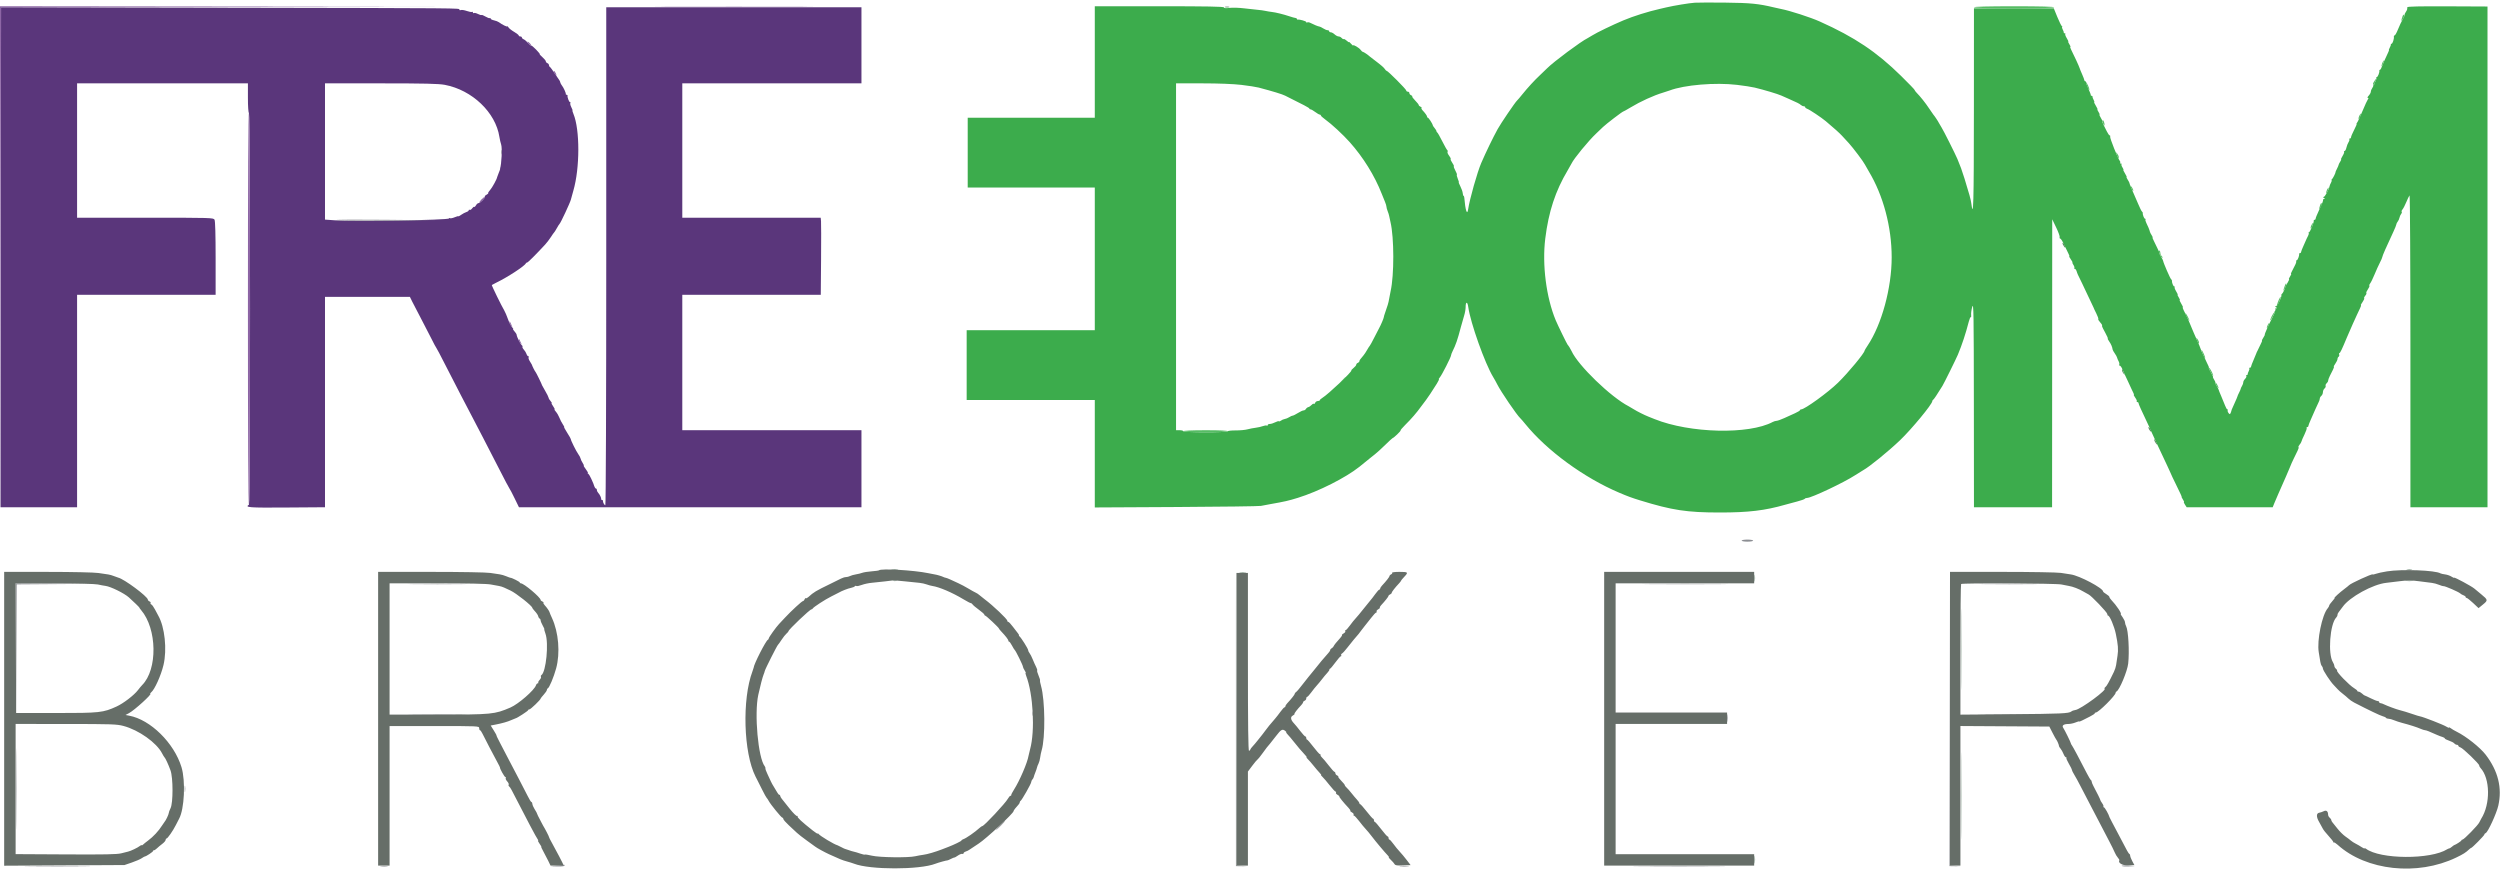 <svg id="svg" version="1.1" xmlns="http://www.w3.org/2000/svg" xmlns:xlink="http://www.w3.org/1999/xlink" width="400" height="139.125" viewBox="0, 0, 400,139.125"><g id="svgg"><path id="path0" d="M0.126 41.164 L 0.083 81.167 6.208 81.167 L 12.333 81.167 12.333 64.167 L 12.333 47.167 23.417 47.167 L 34.500 47.167 34.500 41.322 C 34.500 37.612,34.437 35.360,34.327 35.156 C 34.160 34.842,33.861 34.833,23.244 34.833 L 12.333 34.833 12.333 24.083 L 12.333 13.333 26.000 13.333 L 39.667 13.333 39.667 15.657 C 39.667 17.026,39.735 18.023,39.833 18.083 C 40.064 18.226,40.064 80.607,39.833 80.750 C 39.112 81.196,39.813 81.249,45.833 81.204 L 52.000 81.159 52.000 64.329 L 52.000 47.500 58.793 47.500 L 65.585 47.500 65.972 48.292 C 66.185 48.727,66.799 49.908,67.336 50.917 C 67.874 51.925,68.629 53.387,69.015 54.167 C 69.401 54.946,69.762 55.621,69.817 55.667 C 69.872 55.712,70.504 56.913,71.223 58.333 C 71.941 59.754,73.079 61.967,73.752 63.250 C 74.425 64.533,75.286 66.183,75.666 66.917 C 76.045 67.650,76.788 69.075,77.315 70.083 C 77.843 71.092,78.982 73.304,79.846 75.000 C 80.710 76.696,81.462 78.121,81.517 78.167 C 81.571 78.212,81.936 78.906,82.326 79.708 L 83.035 81.167 110.434 81.167 L 137.833 81.167 137.833 75.000 L 137.833 68.833 123.500 68.833 L 109.167 68.833 109.167 58.000 L 109.167 47.167 120.246 47.167 L 131.325 47.167 131.371 41.542 C 131.396 38.448,131.393 35.673,131.364 35.375 L 131.312 34.833 120.239 34.833 L 109.167 34.833 109.167 24.083 L 109.167 13.333 123.500 13.333 L 137.833 13.333 137.833 7.250 L 137.833 1.167 117.417 1.167 L 97.000 1.167 97.000 41.000 C 97.000 64.263,96.938 80.833,96.851 80.833 C 96.694 80.833,96.429 80.336,96.474 80.125 C 96.488 80.056,96.425 80.000,96.333 80.000 C 96.242 80.000,96.179 79.944,96.193 79.875 C 96.233 79.686,95.963 79.112,95.718 78.863 C 95.598 78.742,95.500 78.536,95.500 78.405 C 95.500 78.274,95.434 78.167,95.353 78.167 C 95.272 78.167,95.151 77.998,95.084 77.792 C 95.016 77.585,94.945 77.379,94.924 77.333 C 94.903 77.287,94.754 76.950,94.591 76.583 C 94.429 76.217,94.211 75.862,94.106 75.794 C 94.002 75.727,93.977 75.671,94.050 75.669 C 94.124 75.668,93.983 75.404,93.739 75.083 C 93.494 74.762,93.342 74.500,93.401 74.500 C 93.460 74.500,93.377 74.301,93.218 74.058 C 93.059 73.815,92.912 73.503,92.892 73.364 C 92.871 73.224,92.710 72.915,92.533 72.676 C 92.206 72.234,91.302 70.417,91.327 70.252 C 91.335 70.203,91.077 69.751,90.756 69.248 C 90.434 68.745,90.212 68.333,90.263 68.333 C 90.314 68.333,90.214 68.127,90.040 67.875 C 89.867 67.623,89.625 67.154,89.502 66.833 C 89.380 66.512,89.128 66.081,88.944 65.875 C 88.759 65.669,88.664 65.500,88.732 65.500 C 88.800 65.500,88.696 65.275,88.500 65.000 C 88.304 64.725,88.198 64.500,88.264 64.500 C 88.331 64.500,88.255 64.357,88.097 64.181 C 87.938 64.006,87.793 63.760,87.775 63.635 C 87.756 63.509,87.520 63.034,87.250 62.578 C 86.980 62.123,86.750 61.712,86.740 61.667 C 86.694 61.463,85.768 59.575,85.678 59.500 C 85.582 59.422,85.126 58.514,85.091 58.333 C 85.082 58.288,84.939 58.047,84.773 57.799 C 84.607 57.551,84.520 57.270,84.579 57.174 C 84.638 57.078,84.612 57.000,84.521 57.000 C 84.430 57.000,84.304 56.837,84.241 56.638 C 84.178 56.439,83.988 56.127,83.819 55.946 C 83.650 55.765,83.548 55.558,83.592 55.486 C 83.636 55.415,83.595 55.309,83.501 55.251 C 83.302 55.128,82.667 53.858,82.667 53.583 C 82.667 53.480,82.514 53.232,82.327 53.031 C 82.140 52.831,82.039 52.667,82.103 52.667 C 82.166 52.667,82.099 52.535,81.954 52.375 C 81.741 52.139,81.425 51.523,81.250 51.000 C 81.111 50.585,80.804 49.869,80.678 49.667 C 80.292 49.044,78.630 45.648,78.687 45.597 C 78.722 45.566,79.050 45.396,79.417 45.219 C 81.237 44.340,83.955 42.563,84.139 42.131 C 84.169 42.059,84.262 42.000,84.343 42.000 C 84.472 42.000,85.710 40.765,87.246 39.104 C 87.490 38.840,87.890 38.315,88.135 37.937 C 88.380 37.559,88.624 37.212,88.678 37.167 C 88.731 37.121,88.919 36.821,89.096 36.500 C 89.272 36.179,89.463 35.879,89.519 35.833 C 89.702 35.683,91.213 32.451,91.344 31.928 C 91.414 31.647,91.592 31.004,91.739 30.500 C 92.789 26.895,92.796 20.727,91.752 18.228 C 91.623 17.919,91.553 17.667,91.596 17.667 C 91.640 17.667,91.558 17.439,91.414 17.162 C 91.271 16.884,91.198 16.584,91.253 16.495 C 91.308 16.406,91.282 16.333,91.195 16.333 C 91.042 16.333,90.750 15.549,90.806 15.292 C 90.821 15.223,90.758 15.167,90.667 15.167 C 90.575 15.167,90.513 15.110,90.529 15.042 C 90.567 14.877,90.157 13.984,89.898 13.667 C 89.785 13.529,89.668 13.304,89.638 13.167 C 89.608 13.029,89.543 12.879,89.494 12.833 C 89.445 12.787,89.112 12.300,88.754 11.750 C 88.396 11.200,88.042 10.725,87.968 10.694 C 87.894 10.664,87.833 10.541,87.833 10.421 C 87.833 10.301,87.721 10.159,87.583 10.106 C 87.446 10.054,87.333 9.924,87.333 9.819 C 87.333 9.713,87.090 9.412,86.792 9.150 C 86.494 8.887,86.302 8.671,86.365 8.669 C 86.429 8.668,86.166 8.341,85.782 7.943 C 85.398 7.545,85.034 7.245,84.974 7.277 C 84.913 7.308,84.687 7.124,84.470 6.866 C 84.253 6.609,83.946 6.348,83.788 6.288 C 83.630 6.227,83.500 6.100,83.500 6.005 C 83.500 5.911,83.387 5.833,83.250 5.833 C 83.112 5.833,83.000 5.765,83.000 5.683 C 83.000 5.600,82.665 5.336,82.256 5.096 C 81.848 4.856,81.437 4.530,81.345 4.372 C 81.252 4.213,81.175 4.144,81.172 4.218 C 81.167 4.350,80.321 3.936,79.833 3.562 C 79.696 3.457,79.340 3.319,79.042 3.255 C 78.744 3.192,78.500 3.067,78.500 2.977 C 78.500 2.887,78.438 2.852,78.363 2.898 C 78.288 2.945,77.980 2.833,77.678 2.649 C 77.376 2.466,77.091 2.354,77.043 2.401 C 76.996 2.448,76.740 2.374,76.474 2.237 C 76.208 2.099,75.917 2.031,75.828 2.086 C 75.739 2.141,75.667 2.102,75.667 2.000 C 75.667 1.898,75.600 1.855,75.518 1.906 C 75.436 1.956,75.060 1.889,74.681 1.755 C 74.303 1.622,73.883 1.555,73.747 1.608 C 73.611 1.660,73.500 1.630,73.500 1.542 C 73.500 1.296,74.772 1.306,36.376 1.232 L 0.168 1.161 0.126 41.164 M71.167 13.575 C 75.547 14.401,79.311 17.994,79.906 21.917 C 79.961 22.283,80.090 22.839,80.192 23.152 C 80.370 23.700,80.251 26.247,80.014 26.958 C 80.006 26.981,80.009 27.019,80.020 27.042 C 80.030 27.065,79.930 27.346,79.796 27.667 C 79.662 27.988,79.549 28.287,79.546 28.333 C 79.528 28.610,78.743 30.048,78.420 30.397 C 78.208 30.626,78.071 30.849,78.115 30.893 C 78.159 30.937,78.032 31.060,77.833 31.167 C 77.634 31.273,77.516 31.405,77.571 31.460 C 77.707 31.596,76.825 32.500,76.558 32.500 C 76.441 32.500,76.261 32.656,76.159 32.848 C 76.057 33.039,75.930 33.152,75.876 33.099 C 75.823 33.046,75.674 33.153,75.545 33.337 C 75.416 33.521,75.241 33.629,75.155 33.576 C 75.070 33.524,75.000 33.555,75.000 33.646 C 75.000 33.736,74.831 33.863,74.625 33.927 C 74.419 33.991,74.044 34.189,73.792 34.367 C 73.540 34.544,73.333 34.651,73.333 34.603 C 73.333 34.556,73.068 34.628,72.743 34.764 C 72.418 34.900,72.080 34.966,71.993 34.912 C 71.905 34.858,71.833 34.874,71.833 34.948 C 71.833 35.219,56.590 35.468,53.542 35.247 L 52.000 35.136 52.000 24.234 L 52.000 13.333 60.958 13.337 C 67.966 13.339,70.189 13.391,71.167 13.575 " stroke="none" fill="#5a367b" fill-rule="evenodd"></path><path id="path1" d="M271.167 0.434 C 270.250 0.496,267.840 0.893,266.583 1.188 C 266.217 1.274,265.767 1.378,265.583 1.420 C 263.669 1.853,261.369 2.577,259.750 3.256 C 258.023 3.981,255.442 5.229,254.750 5.674 C 254.475 5.852,254.141 6.049,254.007 6.113 C 252.987 6.601,248.608 9.855,247.566 10.899 C 247.282 11.184,246.757 11.689,246.400 12.021 C 245.543 12.818,244.408 14.052,243.583 15.083 C 243.217 15.542,242.833 15.992,242.732 16.083 C 242.422 16.362,240.129 19.739,239.619 20.667 C 238.863 22.042,237.748 24.344,236.996 26.083 C 236.373 27.522,235.141 31.879,234.906 33.470 C 234.748 34.545,234.458 33.683,234.286 31.625 C 234.273 31.465,234.219 31.333,234.167 31.333 C 234.115 31.333,234.057 31.144,234.038 30.913 C 234.019 30.682,233.851 30.194,233.665 29.830 C 233.479 29.465,233.362 29.167,233.405 29.167 C 233.448 29.167,233.377 28.914,233.248 28.605 C 233.119 28.295,233.051 28.004,233.098 27.957 C 233.145 27.911,233.035 27.608,232.853 27.286 C 232.672 26.963,232.564 26.658,232.613 26.609 C 232.663 26.560,232.547 26.300,232.356 26.032 C 232.166 25.765,232.054 25.502,232.107 25.448 C 232.161 25.395,232.047 25.151,231.855 24.906 C 231.662 24.661,231.551 24.386,231.607 24.295 C 231.663 24.204,231.644 24.082,231.563 24.023 C 231.483 23.965,231.117 23.317,230.750 22.583 C 230.383 21.850,230.027 21.225,229.958 21.194 C 229.890 21.164,229.833 21.071,229.833 20.988 C 229.833 20.905,229.702 20.684,229.542 20.497 C 229.381 20.309,229.245 20.102,229.239 20.036 C 229.219 19.813,228.584 18.835,228.458 18.834 C 228.390 18.834,228.333 18.759,228.333 18.669 C 228.333 18.515,228.019 18.080,227.550 17.585 C 227.439 17.468,227.394 17.328,227.448 17.274 C 227.503 17.219,227.424 17.127,227.274 17.069 C 227.123 17.012,227.000 16.895,227.000 16.810 C 227.000 16.725,226.745 16.401,226.433 16.089 C 226.122 15.777,225.907 15.481,225.957 15.432 C 226.007 15.382,225.924 15.294,225.774 15.236 C 225.623 15.178,225.500 15.027,225.500 14.899 C 225.500 14.771,225.387 14.667,225.250 14.667 C 225.112 14.667,225.000 14.583,225.000 14.481 C 225.000 14.284,222.060 11.333,221.864 11.333 C 221.799 11.333,221.655 11.187,221.544 11.008 C 221.432 10.829,220.907 10.364,220.378 9.975 C 219.849 9.585,219.331 9.188,219.227 9.092 C 218.876 8.768,218.190 8.304,218.053 8.296 C 217.978 8.292,217.818 8.148,217.698 7.977 C 217.468 7.648,216.500 7.078,216.500 7.271 C 216.500 7.333,216.350 7.211,216.167 7.000 C 215.983 6.789,215.833 6.668,215.833 6.731 C 215.833 6.794,215.672 6.696,215.475 6.512 C 215.278 6.329,215.061 6.212,214.994 6.254 C 214.926 6.296,214.778 6.218,214.665 6.081 C 214.552 5.945,214.333 5.833,214.178 5.833 C 214.023 5.833,213.735 5.683,213.538 5.500 C 213.342 5.317,213.065 5.167,212.924 5.167 C 212.782 5.167,212.667 5.092,212.667 5.000 C 212.667 4.908,212.552 4.833,212.411 4.833 C 212.270 4.833,211.957 4.703,211.714 4.544 C 211.472 4.386,211.193 4.251,211.095 4.246 C 210.918 4.236,210.192 3.940,209.618 3.643 C 209.454 3.558,209.248 3.533,209.160 3.588 C 209.072 3.642,209.000 3.615,209.000 3.528 C 209.000 3.383,207.912 3.074,207.625 3.139 C 207.556 3.154,207.500 3.104,207.500 3.028 C 207.500 2.951,207.406 2.885,207.292 2.879 C 207.177 2.874,206.746 2.755,206.333 2.615 C 205.401 2.299,204.057 1.967,203.481 1.912 C 203.241 1.889,202.791 1.814,202.482 1.746 C 202.173 1.678,201.619 1.601,201.251 1.574 C 200.884 1.548,199.914 1.441,199.096 1.338 C 198.277 1.235,197.209 1.200,196.721 1.261 C 196.113 1.337,195.833 1.313,195.833 1.186 C 195.833 1.051,192.990 1.000,185.500 1.000 L 175.167 1.000 175.167 9.917 L 175.167 18.833 165.000 18.833 L 154.833 18.833 154.833 24.417 L 154.833 30.000 165.000 30.000 L 175.167 30.000 175.167 41.417 L 175.167 52.833 164.917 52.833 L 154.667 52.833 154.667 58.417 L 154.667 64.000 164.917 64.000 L 175.167 64.000 175.167 72.597 L 175.167 81.193 188.208 81.123 C 195.381 81.084,201.475 81.004,201.750 80.944 C 202.025 80.885,202.700 80.757,203.250 80.661 C 205.571 80.252,206.162 80.117,207.667 79.650 C 210.986 78.618,215.280 76.452,217.500 74.690 C 218.244 74.100,219.079 73.423,219.274 73.251 C 219.379 73.159,219.710 72.896,220.008 72.667 C 220.307 72.438,221.046 71.763,221.651 71.168 C 222.255 70.572,222.788 70.085,222.834 70.084 C 222.989 70.082,224.168 68.946,224.093 68.871 C 224.052 68.830,224.371 68.447,224.801 68.020 C 225.867 66.961,226.626 66.082,227.411 64.997 C 227.775 64.495,228.112 64.046,228.161 64.000 C 228.273 63.895,229.320 62.315,229.900 61.375 C 230.141 60.985,230.287 60.667,230.226 60.667 C 230.165 60.667,230.236 60.533,230.384 60.369 C 230.685 60.037,232.167 57.120,232.167 56.860 C 232.167 56.769,232.272 56.481,232.401 56.222 C 232.936 55.146,233.203 54.371,233.738 52.333 C 233.894 51.737,234.130 50.913,234.262 50.500 C 234.394 50.087,234.501 49.473,234.501 49.135 C 234.500 48.218,234.796 48.209,234.921 49.122 C 235.269 51.648,237.594 58.182,238.912 60.333 C 239.109 60.654,239.399 61.179,239.558 61.500 C 240.109 62.617,242.716 66.444,243.247 66.917 C 243.350 67.008,243.707 67.421,244.042 67.833 C 247.506 72.104,253.420 76.430,259.083 78.837 C 260.449 79.417,261.101 79.657,262.417 80.062 C 267.563 81.645,269.904 82.001,275.179 82.000 C 279.788 82.000,282.363 81.692,285.667 80.746 C 286.079 80.627,286.926 80.399,287.548 80.239 C 288.171 80.078,288.719 79.884,288.766 79.807 C 288.814 79.730,288.986 79.667,289.148 79.667 C 289.819 79.667,295.005 77.216,296.782 76.059 C 297.315 75.712,297.918 75.337,298.124 75.225 C 299.107 74.688,302.120 72.237,304.000 70.443 C 305.849 68.679,309.167 64.662,309.167 64.188 C 309.167 64.100,309.224 64.003,309.295 63.972 C 309.404 63.925,309.919 63.158,310.788 61.748 C 311.047 61.328,312.982 57.417,313.260 56.750 C 313.926 55.157,314.512 53.382,315.006 51.461 C 315.117 51.028,315.260 50.705,315.324 50.744 C 315.388 50.784,315.414 50.613,315.383 50.366 C 315.352 50.119,315.434 49.542,315.565 49.083 C 315.776 48.346,315.805 50.142,315.818 64.708 L 315.833 81.167 322.083 81.167 L 328.333 81.167 328.344 58.125 L 328.355 35.083 328.993 36.409 C 329.344 37.138,329.593 37.831,329.547 37.950 C 329.502 38.069,329.542 38.167,329.637 38.167 C 329.732 38.167,330.005 38.598,330.245 39.125 C 330.485 39.652,330.795 40.290,330.934 40.542 C 331.072 40.794,331.139 41.000,331.081 41.000 C 331.024 41.000,331.138 41.225,331.333 41.500 C 331.529 41.775,331.645 42.000,331.591 42.000 C 331.537 42.000,331.607 42.175,331.747 42.388 C 331.887 42.602,331.951 42.827,331.889 42.888 C 331.828 42.950,331.857 43.000,331.953 43.000 C 332.049 43.000,332.183 43.169,332.250 43.375 C 332.415 43.882,332.350 43.739,333.175 45.417 C 333.581 46.242,333.917 46.954,333.922 47.000 C 333.927 47.046,334.159 47.533,334.436 48.083 C 334.714 48.633,334.954 49.140,334.969 49.209 C 334.983 49.279,335.181 49.701,335.407 50.147 C 335.633 50.594,335.777 51.001,335.726 51.052 C 335.675 51.103,335.791 51.314,335.983 51.520 C 336.176 51.727,336.333 51.957,336.333 52.031 C 336.333 52.106,336.335 52.203,336.338 52.248 C 336.340 52.292,336.569 52.742,336.846 53.248 C 337.124 53.753,337.304 54.167,337.247 54.167 C 337.190 54.167,337.289 54.373,337.467 54.625 C 337.768 55.053,337.968 55.524,338.016 55.917 C 338.027 56.008,338.185 56.292,338.367 56.548 C 338.549 56.803,338.713 57.103,338.732 57.214 C 338.751 57.326,338.860 57.587,338.974 57.795 C 339.088 58.003,339.137 58.247,339.081 58.337 C 339.026 58.427,339.064 58.500,339.165 58.500 C 339.267 58.500,339.465 58.781,339.606 59.125 C 339.747 59.469,340.133 60.313,340.466 61.000 C 340.798 61.688,341.075 62.288,341.082 62.333 C 341.089 62.379,341.189 62.585,341.303 62.792 C 341.418 62.998,341.466 63.167,341.411 63.167 C 341.356 63.167,341.464 63.381,341.650 63.644 C 341.837 63.906,341.942 64.169,341.884 64.227 C 341.826 64.286,341.865 64.333,341.972 64.333 C 342.079 64.333,342.167 64.409,342.167 64.502 C 342.167 64.655,342.513 65.425,343.814 68.167 C 344.053 68.671,344.254 69.121,344.261 69.167 C 344.268 69.212,344.578 69.887,344.950 70.667 C 345.909 72.677,346.720 74.403,346.752 74.500 C 346.767 74.546,346.957 74.958,347.174 75.417 C 347.392 75.875,347.575 76.287,347.583 76.333 C 347.590 76.379,347.944 77.110,348.370 77.958 C 348.796 78.806,349.110 79.500,349.068 79.500 C 349.026 79.500,349.115 79.688,349.265 79.917 C 349.415 80.146,349.490 80.333,349.432 80.333 C 349.374 80.333,349.449 80.521,349.599 80.750 L 349.872 81.167 356.751 81.167 L 363.630 81.167 363.894 80.507 C 364.040 80.144,364.320 79.488,364.518 79.049 C 365.054 77.856,365.434 76.994,365.752 76.250 C 365.908 75.883,366.133 75.358,366.250 75.083 C 366.368 74.808,366.556 74.358,366.668 74.083 C 366.780 73.808,366.939 73.471,367.020 73.333 C 367.102 73.196,367.212 72.971,367.264 72.833 C 367.317 72.696,367.473 72.372,367.613 72.113 C 367.752 71.855,367.821 71.599,367.766 71.544 C 367.711 71.489,367.784 71.313,367.929 71.153 C 368.074 70.993,368.210 70.762,368.233 70.640 C 368.255 70.517,368.472 70.013,368.716 69.519 C 368.959 69.025,369.118 68.557,369.069 68.477 C 369.020 68.398,369.060 68.333,369.157 68.333 C 369.254 68.333,369.333 68.261,369.333 68.172 C 369.333 68.083,369.512 67.614,369.731 67.130 C 369.950 66.646,370.290 65.875,370.487 65.417 C 370.684 64.958,370.917 64.453,371.006 64.294 C 371.094 64.135,371.167 63.900,371.167 63.773 C 371.167 63.645,371.279 63.447,371.417 63.333 C 371.554 63.219,371.667 62.957,371.667 62.750 C 371.667 62.543,371.783 62.278,371.924 62.160 C 372.066 62.043,372.145 61.852,372.101 61.735 C 372.056 61.619,372.128 61.435,372.260 61.325 C 372.392 61.216,372.500 61.029,372.500 60.910 C 372.500 60.791,372.626 60.444,372.779 60.139 C 372.932 59.833,373.162 59.377,373.288 59.125 C 373.415 58.873,373.472 58.667,373.415 58.667 C 373.357 58.667,373.466 58.449,373.655 58.183 C 373.845 57.916,374.000 57.583,374.000 57.442 C 374.000 57.302,374.080 57.137,374.178 57.076 C 374.276 57.016,374.316 56.861,374.267 56.733 C 374.217 56.605,374.231 56.499,374.297 56.498 C 374.427 56.496,374.699 55.931,375.500 54.000 C 375.786 53.313,376.211 52.337,376.445 51.833 C 376.679 51.329,376.986 50.654,377.128 50.333 C 377.269 50.012,377.489 49.544,377.618 49.292 C 377.747 49.040,377.805 48.833,377.748 48.833 C 377.691 48.833,377.807 48.604,378.007 48.324 C 378.206 48.043,378.324 47.768,378.268 47.712 C 378.212 47.656,378.291 47.473,378.443 47.304 C 378.595 47.136,378.673 46.951,378.615 46.893 C 378.557 46.835,378.666 46.569,378.856 46.301 C 379.047 46.033,379.157 45.768,379.101 45.712 C 379.045 45.656,379.100 45.492,379.223 45.347 C 379.346 45.202,379.662 44.558,379.925 43.917 C 380.188 43.275,380.575 42.420,380.785 42.017 C 380.995 41.614,381.167 41.215,381.167 41.132 C 381.167 40.963,381.849 39.406,382.941 37.083 C 383.200 36.533,383.414 36.000,383.417 35.898 C 383.419 35.795,383.517 35.597,383.634 35.456 C 383.750 35.316,383.878 35.035,383.917 34.833 C 383.956 34.631,384.076 34.359,384.184 34.229 C 384.292 34.099,384.332 33.944,384.273 33.884 C 384.214 33.825,384.270 33.658,384.398 33.514 C 384.526 33.369,384.800 32.837,385.009 32.333 C 385.217 31.829,385.451 31.345,385.527 31.258 C 385.604 31.171,385.667 42.365,385.667 56.133 L 385.667 81.167 391.833 81.167 L 398.000 81.167 398.000 41.104 L 398.000 1.042 391.583 1.012 C 387.180 0.991,385.167 1.037,385.167 1.158 C 385.167 1.524,385.144 1.593,384.905 1.958 C 384.770 2.165,384.705 2.333,384.762 2.333 C 384.819 2.333,384.683 2.652,384.460 3.042 C 384.237 3.431,383.884 4.181,383.675 4.708 C 383.466 5.235,383.225 5.667,383.140 5.667 C 383.055 5.667,383.001 5.760,383.020 5.875 C 383.074 6.205,382.812 7.000,382.649 7.000 C 382.567 7.000,382.516 7.056,382.535 7.125 C 382.555 7.194,382.477 7.419,382.363 7.625 C 382.249 7.831,382.191 8.000,382.236 8.000 C 382.280 8.000,382.105 8.431,381.846 8.958 C 381.587 9.485,381.276 10.198,381.154 10.542 C 381.033 10.885,380.873 11.167,380.800 11.167 C 380.727 11.167,380.679 11.223,380.694 11.292 C 380.754 11.564,380.453 12.333,380.287 12.333 C 380.190 12.333,380.158 12.381,380.216 12.439 C 380.274 12.496,380.233 12.703,380.125 12.897 C 380.017 13.091,379.945 13.306,379.965 13.375 C 379.984 13.444,379.912 13.500,379.806 13.500 C 379.699 13.500,379.658 13.547,379.716 13.605 C 379.774 13.663,379.712 13.867,379.577 14.059 C 379.443 14.251,379.333 14.527,379.333 14.672 C 379.333 14.818,379.180 15.101,378.994 15.302 C 378.807 15.503,378.741 15.667,378.847 15.667 C 378.982 15.667,378.989 15.730,378.870 15.875 C 378.776 15.990,378.390 16.828,378.012 17.738 C 377.634 18.648,377.242 19.492,377.142 19.613 C 377.041 19.734,377.004 19.833,377.058 19.833 C 377.112 19.833,376.934 20.263,376.661 20.787 C 376.389 21.312,376.167 21.837,376.167 21.954 C 376.167 22.071,376.079 22.167,375.972 22.167 C 375.865 22.167,375.828 22.217,375.889 22.278 C 375.951 22.340,375.898 22.547,375.772 22.739 C 375.647 22.931,375.490 23.331,375.425 23.627 C 375.360 23.924,375.225 24.167,375.126 24.167 C 375.026 24.167,374.993 24.216,375.053 24.276 C 375.113 24.335,375.007 24.635,374.818 24.942 C 374.628 25.249,374.518 25.500,374.574 25.500 C 374.629 25.500,374.564 25.669,374.429 25.875 C 374.294 26.081,374.181 26.307,374.178 26.377 C 374.176 26.446,374.058 26.727,373.917 27.000 C 373.775 27.273,373.668 27.516,373.679 27.540 C 373.724 27.644,373.241 28.595,373.087 28.706 C 372.993 28.773,372.976 28.829,373.048 28.831 C 373.120 28.832,373.086 29.002,372.972 29.208 C 372.859 29.415,372.752 29.667,372.735 29.768 C 372.647 30.282,371.991 31.500,371.801 31.503 C 371.643 31.504,371.652 31.550,371.833 31.667 C 372.000 31.774,372.014 31.829,371.875 31.831 C 371.760 31.832,371.679 31.890,371.693 31.958 C 371.728 32.125,371.563 32.548,370.984 33.770 C 370.718 34.332,370.500 34.875,370.500 34.979 C 370.500 35.082,370.425 35.167,370.333 35.167 C 370.242 35.167,370.183 35.223,370.203 35.292 C 370.272 35.524,369.602 37.167,369.439 37.167 C 369.350 37.167,369.325 37.214,369.383 37.272 C 369.441 37.330,369.400 37.536,369.292 37.730 C 369.184 37.924,369.086 38.121,369.074 38.167 C 369.063 38.212,368.854 38.683,368.610 39.213 C 368.366 39.743,368.167 40.249,368.167 40.338 C 368.167 40.427,368.092 40.500,368.000 40.500 C 367.908 40.500,367.846 40.556,367.861 40.625 C 367.920 40.897,367.620 41.667,367.454 41.667 C 367.357 41.667,367.326 41.715,367.384 41.773 C 367.443 41.832,367.370 42.113,367.221 42.398 C 366.571 43.646,366.487 43.833,366.578 43.833 C 366.631 43.833,366.551 44.021,366.401 44.250 C 366.251 44.479,366.181 44.667,366.244 44.667 C 366.308 44.667,366.210 44.910,366.026 45.208 C 365.842 45.506,365.675 45.825,365.656 45.917 C 365.589 46.239,365.255 46.918,365.114 47.019 C 365.036 47.075,364.992 47.150,365.017 47.185 C 365.154 47.378,364.402 49.000,364.175 49.003 C 363.948 49.005,363.946 49.024,364.167 49.167 C 364.373 49.300,364.375 49.329,364.181 49.331 C 364.051 49.332,363.994 49.383,364.054 49.443 C 364.114 49.503,364.080 49.653,363.978 49.776 C 363.876 49.899,363.844 50.000,363.906 50.000 C 363.968 50.000,363.829 50.356,363.597 50.792 C 363.023 51.866,362.302 53.478,362.365 53.544 C 362.393 53.574,362.284 53.801,362.121 54.049 C 361.959 54.297,361.867 54.500,361.917 54.500 C 361.967 54.500,361.879 54.744,361.720 55.042 C 361.561 55.340,361.425 55.621,361.418 55.667 C 361.411 55.712,361.321 55.900,361.219 56.083 C 361.117 56.267,361.022 56.471,361.009 56.538 C 360.996 56.605,360.801 57.076,360.576 57.585 C 360.351 58.093,360.167 58.582,360.167 58.671 C 360.167 58.760,360.079 58.833,359.972 58.833 C 359.865 58.833,359.825 58.881,359.883 58.939 C 359.941 58.996,359.900 59.203,359.792 59.397 C 359.684 59.591,359.612 59.806,359.631 59.875 C 359.651 59.944,359.587 60.000,359.490 60.000 C 359.393 60.000,359.358 60.072,359.413 60.161 C 359.467 60.249,359.378 60.455,359.214 60.619 C 359.051 60.783,358.920 61.029,358.924 61.167 C 358.928 61.304,358.838 61.567,358.724 61.750 C 358.610 61.933,358.514 62.140,358.512 62.210 C 358.509 62.280,358.391 62.560,358.250 62.833 C 358.109 63.106,357.994 63.368,357.995 63.414 C 357.996 63.461,357.798 63.930,357.555 64.458 C 357.312 64.985,357.103 65.454,357.090 65.500 C 356.864 66.320,356.794 66.399,356.568 66.090 C 356.445 65.922,356.384 65.720,356.432 65.642 C 356.480 65.564,356.455 65.500,356.377 65.500 C 356.298 65.500,356.135 65.228,356.015 64.897 C 355.895 64.565,355.619 63.889,355.400 63.396 C 355.182 62.902,354.997 62.443,354.990 62.374 C 354.982 62.306,354.825 62.006,354.641 61.708 C 354.457 61.410,354.358 61.167,354.422 61.167 C 354.486 61.167,354.415 60.979,354.265 60.750 C 354.115 60.521,354.035 60.333,354.087 60.333 C 354.138 60.333,353.983 59.996,353.741 59.583 C 353.499 59.171,353.349 58.833,353.407 58.833 C 353.464 58.833,353.418 58.665,353.303 58.458 C 353.189 58.252,353.091 58.046,353.085 58.000 C 353.080 57.954,352.865 57.492,352.608 56.972 C 352.351 56.453,352.121 55.928,352.097 55.806 C 352.072 55.683,351.815 55.070,351.526 54.443 C 351.237 53.816,351.000 53.278,351.000 53.248 C 351.000 53.219,350.837 52.832,350.639 52.389 C 350.440 51.946,350.271 51.540,350.264 51.487 C 350.250 51.390,349.821 50.485,349.382 49.625 C 349.253 49.373,349.196 49.167,349.254 49.167 C 349.313 49.167,349.198 48.904,349.000 48.583 C 348.802 48.262,348.692 48.000,348.756 48.000 C 348.819 48.000,348.749 47.813,348.599 47.583 C 348.449 47.354,348.371 47.167,348.426 47.167 C 348.482 47.167,348.372 46.916,348.182 46.609 C 347.993 46.302,347.887 46.002,347.947 45.942 C 348.007 45.882,347.976 45.833,347.879 45.833 C 347.723 45.833,347.466 45.177,347.511 44.894 C 347.521 44.835,347.463 44.741,347.382 44.685 C 347.238 44.585,346.153 42.089,346.099 41.733 C 346.084 41.633,345.943 41.354,345.786 41.114 C 345.629 40.875,345.500 40.597,345.500 40.498 C 345.500 40.398,345.372 40.077,345.215 39.783 C 345.059 39.490,344.924 39.212,344.917 39.167 C 344.909 39.121,344.773 38.840,344.614 38.542 C 344.455 38.244,344.366 38.000,344.416 38.000 C 344.467 38.000,344.397 37.831,344.262 37.625 C 344.127 37.419,344.002 37.175,343.986 37.083 C 343.939 36.831,343.657 36.136,343.402 35.648 C 343.278 35.409,343.223 35.165,343.282 35.107 C 343.341 35.048,343.310 35.000,343.213 35.000 C 343.056 35.000,342.799 34.344,342.845 34.061 C 342.854 34.002,342.797 33.908,342.717 33.852 C 342.637 33.796,342.355 33.225,342.089 32.583 C 341.823 31.942,341.400 30.967,341.148 30.417 C 340.897 29.867,340.705 29.376,340.721 29.326 C 340.737 29.276,340.617 29.032,340.454 28.784 C 340.292 28.536,340.204 28.333,340.260 28.333 C 340.315 28.333,340.198 28.071,340.000 27.750 C 339.802 27.429,339.685 27.167,339.740 27.167 C 339.796 27.167,339.727 26.992,339.587 26.778 C 339.447 26.565,339.382 26.340,339.444 26.278 C 339.505 26.217,339.456 26.167,339.333 26.167 C 339.211 26.167,339.160 26.117,339.221 26.057 C 339.281 25.997,339.260 25.862,339.173 25.758 C 338.878 25.402,337.555 22.084,337.625 21.875 C 337.663 21.760,337.630 21.667,337.552 21.667 C 337.473 21.667,337.271 21.385,337.102 21.042 C 336.933 20.698,336.687 20.210,336.555 19.958 C 336.423 19.706,336.362 19.500,336.421 19.500 C 336.479 19.500,336.365 19.237,336.167 18.917 C 335.968 18.596,335.858 18.333,335.922 18.333 C 335.986 18.333,335.915 18.146,335.765 17.917 C 335.615 17.688,335.538 17.500,335.593 17.500 C 335.649 17.500,335.532 17.237,335.333 16.917 C 335.135 16.596,335.019 16.333,335.076 16.333 C 335.132 16.333,335.085 16.165,334.970 15.958 C 334.856 15.752,334.778 15.527,334.798 15.458 C 334.817 15.390,334.758 15.333,334.667 15.333 C 334.575 15.333,334.512 15.277,334.526 15.208 C 334.540 15.140,334.378 14.708,334.166 14.250 C 333.953 13.792,333.779 13.323,333.778 13.208 C 333.778 13.094,333.715 13.000,333.639 13.000 C 333.563 13.000,333.500 12.931,333.500 12.847 C 333.500 12.763,333.338 12.332,333.141 11.889 C 332.943 11.446,332.765 11.007,332.744 10.913 C 332.703 10.722,331.757 8.662,331.388 7.958 C 331.256 7.706,331.198 7.500,331.260 7.500 C 331.321 7.500,331.249 7.312,331.099 7.083 C 330.949 6.854,330.871 6.667,330.926 6.667 C 330.982 6.667,330.872 6.416,330.682 6.109 C 330.493 5.802,330.387 5.502,330.447 5.442 C 330.507 5.382,330.468 5.333,330.361 5.333 C 330.254 5.333,330.183 5.277,330.202 5.208 C 330.222 5.140,330.144 4.915,330.030 4.708 C 329.915 4.502,329.880 4.332,329.952 4.331 C 330.024 4.329,330.004 4.273,329.907 4.206 C 329.810 4.138,329.478 3.465,329.168 2.708 L 328.606 1.333 322.220 1.333 L 315.833 1.333 315.823 17.625 C 315.813 32.845,315.747 35.158,315.401 32.502 C 315.322 31.892,315.096 31.073,314.325 28.583 C 313.910 27.247,313.648 26.525,313.176 25.417 C 312.812 24.562,310.952 20.862,310.662 20.417 C 310.483 20.142,310.285 19.804,310.221 19.667 C 310.104 19.413,309.486 18.486,309.333 18.333 C 309.287 18.287,308.977 17.837,308.644 17.333 C 308.074 16.469,307.282 15.475,306.625 14.800 C 306.465 14.635,306.333 14.449,306.333 14.387 C 306.333 14.325,305.361 13.318,304.173 12.148 C 300.266 8.303,296.735 5.940,291.167 3.443 C 289.667 2.771,286.382 1.707,284.973 1.437 C 284.759 1.396,284.246 1.282,283.833 1.184 C 281.343 0.590,280.111 0.468,276.167 0.421 C 273.921 0.394,271.671 0.400,271.167 0.434 M198.635 13.583 C 199.763 13.717,201.001 13.909,201.385 14.011 C 203.709 14.627,205.123 15.059,205.623 15.307 C 208.534 16.749,209.500 17.263,209.500 17.370 C 209.500 17.442,209.587 17.500,209.693 17.500 C 209.799 17.500,210.131 17.688,210.431 17.917 C 210.732 18.146,211.058 18.333,211.156 18.333 C 211.253 18.333,211.333 18.396,211.333 18.472 C 211.333 18.548,211.652 18.840,212.042 19.120 C 213.068 19.858,214.854 21.512,215.952 22.739 C 218.105 25.147,219.945 28.114,221.074 31.000 C 221.235 31.412,221.472 31.996,221.600 32.297 C 221.728 32.598,221.833 32.950,221.833 33.078 C 221.833 33.207,221.919 33.523,222.024 33.781 C 222.128 34.039,222.231 34.362,222.253 34.500 C 222.274 34.637,222.377 35.110,222.482 35.549 C 223.069 38.022,223.078 44.029,222.499 46.583 C 222.395 47.042,222.284 47.620,222.251 47.869 C 222.193 48.319,221.956 49.127,221.602 50.083 C 221.500 50.358,221.413 50.658,221.409 50.750 C 221.400 50.921,220.917 52.055,220.663 52.500 C 220.584 52.637,220.236 53.313,219.889 54.000 C 219.542 54.688,219.213 55.288,219.158 55.333 C 219.103 55.379,218.914 55.674,218.737 55.989 C 218.561 56.304,218.304 56.692,218.167 56.852 C 217.617 57.491,217.500 57.659,217.500 57.808 C 217.500 57.894,217.387 58.008,217.250 58.060 C 217.112 58.113,217.000 58.242,217.000 58.346 C 217.000 58.450,216.809 58.686,216.575 58.870 C 216.341 59.054,216.180 59.235,216.217 59.273 C 216.379 59.435,212.513 63.089,211.571 63.664 C 211.349 63.799,211.167 63.968,211.167 64.039 C 211.167 64.109,211.025 64.167,210.851 64.167 C 210.678 64.167,210.488 64.290,210.431 64.441 C 210.373 64.591,210.279 64.668,210.221 64.610 C 210.164 64.553,209.997 64.636,209.850 64.795 C 209.703 64.953,209.471 65.108,209.333 65.138 C 209.196 65.169,209.023 65.300,208.950 65.430 C 208.877 65.560,208.707 65.667,208.572 65.667 C 208.437 65.667,208.030 65.854,207.667 66.083 C 207.304 66.312,206.927 66.500,206.831 66.500 C 206.734 66.500,206.486 66.610,206.280 66.746 C 206.074 66.881,205.747 67.015,205.552 67.045 C 205.358 67.075,205.091 67.188,204.959 67.298 C 204.827 67.408,204.677 67.455,204.625 67.403 C 204.573 67.351,204.303 67.427,204.024 67.571 C 203.745 67.715,203.363 67.833,203.175 67.833 C 202.987 67.833,202.833 67.913,202.833 68.010 C 202.833 68.107,202.765 68.144,202.681 68.092 C 202.597 68.040,202.315 68.079,202.056 68.179 C 201.796 68.278,201.283 68.395,200.917 68.438 C 200.550 68.481,199.950 68.597,199.583 68.696 C 199.217 68.795,198.374 68.872,197.711 68.866 C 197.048 68.861,196.462 68.927,196.409 69.012 C 196.276 69.228,189.333 69.216,189.333 69.000 C 189.333 68.908,189.071 68.833,188.750 68.833 L 188.167 68.833 188.167 41.083 L 188.167 13.333 192.375 13.337 C 194.991 13.339,197.359 13.432,198.635 13.583 M277.922 13.578 C 279.025 13.708,280.300 13.905,280.755 14.016 C 282.261 14.380,284.408 15.022,285.000 15.286 C 285.321 15.428,285.846 15.660,286.167 15.801 C 287.558 16.411,287.925 16.595,288.134 16.792 C 288.257 16.906,288.464 17.000,288.595 17.000 C 288.726 17.000,288.833 17.070,288.833 17.155 C 288.833 17.241,288.981 17.358,289.161 17.415 C 289.511 17.526,291.430 18.805,292.132 19.395 C 293.477 20.525,294.305 21.270,294.729 21.730 C 294.992 22.016,295.484 22.550,295.823 22.917 C 296.476 23.625,298.196 25.914,298.389 26.333 C 298.453 26.471,298.730 26.958,299.006 27.417 C 301.328 31.277,302.669 36.310,302.669 41.167 C 302.669 46.081,301.078 51.912,298.813 55.300 C 298.549 55.694,298.333 56.054,298.333 56.101 C 298.333 56.476,295.726 59.625,294.085 61.231 C 292.498 62.785,288.749 65.500,288.190 65.500 C 288.086 65.500,288.000 65.557,288.000 65.627 C 288.000 65.697,287.644 65.916,287.208 66.113 C 286.773 66.310,285.990 66.665,285.469 66.902 C 284.947 67.139,284.399 67.333,284.249 67.333 C 284.100 67.333,283.827 67.414,283.643 67.513 C 279.829 69.554,270.390 69.328,264.750 67.061 C 264.383 66.914,263.933 66.734,263.750 66.662 C 263.106 66.407,261.912 65.808,261.417 65.492 C 261.142 65.316,260.767 65.095,260.583 65.000 C 257.726 63.533,252.481 58.461,251.448 56.167 C 251.311 55.862,250.950 55.281,250.827 55.167 C 250.726 55.073,249.235 52.017,248.916 51.250 C 247.395 47.593,246.726 42.361,247.243 38.167 C 247.774 33.867,248.863 30.553,250.832 27.250 C 251.105 26.792,251.381 26.304,251.444 26.167 C 251.803 25.388,254.170 22.507,255.395 21.356 C 255.749 21.023,256.237 20.557,256.478 20.322 C 256.975 19.837,259.599 17.833,259.737 17.833 C 259.787 17.833,260.298 17.549,260.872 17.201 C 262.464 16.237,264.591 15.266,266.083 14.822 C 266.450 14.713,266.921 14.559,267.130 14.480 C 269.498 13.582,274.460 13.167,277.922 13.578 " stroke="none" fill="#3cac4c" fill-rule="evenodd"></path><path id="path2" d="M196.042 1.115 C 196.202 1.157,196.465 1.157,196.625 1.115 C 196.785 1.073,196.654 1.039,196.333 1.039 C 196.012 1.039,195.881 1.073,196.042 1.115 M80.205 24.333 C 80.205 24.654,80.240 24.785,80.282 24.625 C 80.323 24.465,80.323 24.202,80.282 24.042 C 80.240 23.881,80.205 24.012,80.205 24.333 M53.810 35.210 C 53.880 35.280,57.495 35.317,61.843 35.293 L 69.750 35.250 61.717 35.167 C 57.298 35.121,53.740 35.140,53.810 35.210 M278.667 86.500 C 278.667 86.592,279.079 86.667,279.583 86.667 C 280.087 86.667,280.500 86.592,280.500 86.500 C 280.500 86.408,280.087 86.333,279.583 86.333 C 279.079 86.333,278.667 86.408,278.667 86.500 M311.916 115.125 L 311.917 138.583 312.793 138.598 L 313.669 138.612 312.835 138.547 L 312.001 138.483 311.958 115.075 L 311.915 91.667 311.916 115.125 M197.749 115.167 L 197.750 138.583 198.667 138.596 L 199.583 138.608 198.709 138.546 L 197.834 138.483 197.791 115.117 L 197.748 91.750 197.749 115.167 M2.540 103.708 L 2.581 114.083 2.625 103.794 L 2.669 93.504 8.793 93.458 L 14.917 93.412 8.708 93.373 L 2.500 93.333 2.540 103.708 M66.125 93.458 C 68.256 93.485,71.744 93.485,73.875 93.458 C 76.006 93.432,74.262 93.410,70.000 93.410 C 65.737 93.410,63.994 93.432,66.125 93.458 M264.054 93.458 C 267.154 93.484,272.179 93.484,275.220 93.458 C 278.262 93.433,275.725 93.412,269.583 93.412 C 263.442 93.412,260.953 93.433,264.054 93.458 M317.636 93.458 C 319.774 93.485,323.224 93.485,325.303 93.458 C 327.382 93.432,325.633 93.410,321.417 93.410 C 317.200 93.410,315.499 93.432,317.636 93.458 M372.709 103.250 C 372.711 103.617,372.745 103.747,372.785 103.540 C 372.824 103.332,372.823 103.032,372.781 102.873 C 372.739 102.714,372.707 102.883,372.709 103.250 M165.205 114.167 C 165.205 114.487,165.240 114.619,165.282 114.458 C 165.323 114.298,165.323 114.035,165.282 113.875 C 165.240 113.715,165.205 113.846,165.205 114.167 M276.385 114.917 C 276.386 115.467,276.417 115.672,276.454 115.372 C 276.491 115.072,276.490 114.622,276.452 114.372 C 276.414 114.122,276.384 114.367,276.385 114.917 M66.136 114.292 C 68.274 114.318,71.724 114.318,73.803 114.291 C 75.882 114.265,74.133 114.243,69.917 114.243 C 65.700 114.244,63.999 114.265,66.136 114.292 M317.636 114.292 C 319.774 114.318,323.224 114.318,325.303 114.291 C 327.382 114.265,325.633 114.243,321.417 114.243 C 317.200 114.244,315.499 114.265,317.636 114.292 M2.578 126.250 C 2.578 132.025,2.599 134.363,2.625 131.446 C 2.650 128.529,2.650 123.804,2.625 120.946 C 2.599 118.088,2.578 120.475,2.578 126.250 M29.548 126.250 C 29.549 126.708,29.581 126.876,29.620 126.623 C 29.658 126.369,29.657 125.994,29.617 125.789 C 29.578 125.584,29.546 125.792,29.548 126.250 M160.000 132.083 C 159.595 132.496,159.301 132.833,159.347 132.833 C 159.393 132.833,159.762 132.496,160.167 132.083 C 160.572 131.671,160.865 131.333,160.819 131.333 C 160.774 131.333,160.405 131.671,160.000 132.083 M89.167 138.500 L 88.083 138.609 89.208 138.638 C 89.866 138.655,90.333 138.597,90.333 138.500 C 90.333 138.408,90.315 138.346,90.292 138.362 C 90.269 138.378,89.763 138.440,89.167 138.500 M339.483 138.551 C 339.557 138.624,340.060 138.661,340.601 138.632 L 341.583 138.579 340.466 138.498 C 339.851 138.453,339.409 138.477,339.483 138.551 M4.875 138.625 C 7.235 138.651,11.098 138.651,13.458 138.625 C 15.819 138.599,13.887 138.577,9.167 138.577 C 4.446 138.577,2.515 138.599,4.875 138.625 M60.961 138.621 C 61.261 138.658,61.711 138.657,61.961 138.619 C 62.212 138.581,61.967 138.551,61.417 138.552 C 60.867 138.553,60.662 138.584,60.961 138.621 M224.042 138.621 C 224.385 138.657,224.948 138.657,225.292 138.621 C 225.635 138.585,225.354 138.556,224.667 138.556 C 223.979 138.556,223.698 138.585,224.042 138.621 M262.625 138.625 C 265.948 138.650,271.385 138.650,274.708 138.625 C 278.031 138.600,275.313 138.579,268.667 138.579 C 262.021 138.579,259.302 138.600,262.625 138.625 " stroke="none" fill="#8c8e93" fill-rule="evenodd"></path><path id="path3" d="M0.041 41.042 L 0.083 81.083 0.125 41.125 L 0.167 1.167 35.042 1.125 L 69.917 1.083 34.958 1.041 L 0.000 1.000 0.041 41.042 M107.221 1.125 C 112.889 1.149,122.114 1.149,127.721 1.125 C 133.329 1.101,128.692 1.081,117.417 1.081 C 106.142 1.081,101.554 1.101,107.221 1.125 M84.584 7.001 C 84.751 7.185,84.921 7.301,84.963 7.259 C 85.054 7.169,84.578 6.667,84.403 6.667 C 84.336 6.667,84.418 6.817,84.584 7.001 M88.662 11.657 C 88.924 12.147,89.163 12.227,88.943 11.752 C 88.837 11.523,88.691 11.335,88.619 11.335 C 88.547 11.334,88.566 11.479,88.662 11.657 M39.667 49.417 C 39.667 70.332,39.722 80.819,39.833 80.750 C 40.064 80.607,40.064 18.226,39.833 18.083 C 39.722 18.015,39.667 28.502,39.667 49.417 M77.019 31.925 C 76.800 32.155,76.656 32.378,76.698 32.420 C 76.740 32.462,76.989 32.272,77.252 31.998 C 77.514 31.724,77.659 31.501,77.573 31.503 C 77.487 31.504,77.238 31.694,77.019 31.925 M81.511 51.523 C 81.505 51.673,81.631 51.939,81.792 52.114 C 81.952 52.289,82.030 52.350,81.965 52.249 C 81.900 52.148,81.774 51.882,81.684 51.658 C 81.581 51.400,81.517 51.350,81.511 51.523 M83.011 54.357 C 83.005 54.507,83.131 54.773,83.292 54.948 C 83.452 55.123,83.530 55.183,83.465 55.082 C 83.400 54.981,83.274 54.715,83.184 54.491 C 83.081 54.233,83.017 54.184,83.011 54.357 " stroke="none" fill="#8c64a4" fill-rule="evenodd"></path><path id="path4" d="M142.708 91.119 C 142.960 91.158,143.373 91.158,143.625 91.119 C 143.877 91.081,143.671 91.050,143.167 91.050 C 142.662 91.050,142.456 91.081,142.708 91.119 M385.125 91.118 C 385.331 91.157,385.669 91.157,385.875 91.118 C 386.081 91.078,385.912 91.045,385.500 91.045 C 385.087 91.045,384.919 91.078,385.125 91.118 M198.375 91.619 C 198.627 91.658,199.040 91.658,199.292 91.619 C 199.544 91.581,199.338 91.550,198.833 91.550 C 198.329 91.550,198.123 91.581,198.375 91.619 M280.717 92.500 C 280.717 93.004,280.748 93.210,280.786 92.958 C 280.824 92.706,280.824 92.294,280.786 92.042 C 280.748 91.790,280.717 91.996,280.717 92.500 M142.875 92.948 C 143.035 92.990,143.298 92.990,143.458 92.948 C 143.619 92.906,143.487 92.872,143.167 92.872 C 142.846 92.872,142.715 92.906,142.875 92.948 M384.958 92.954 C 385.256 92.991,385.744 92.991,386.042 92.954 C 386.340 92.917,386.096 92.887,385.500 92.887 C 384.904 92.887,384.660 92.917,384.958 92.954 M313.745 103.917 C 313.745 109.692,313.766 112.030,313.792 109.113 C 313.817 106.196,313.817 101.471,313.792 98.613 C 313.766 95.755,313.745 98.142,313.745 103.917 M5.708 114.125 C 7.427 114.152,10.240 114.152,11.958 114.125 C 13.677 114.098,12.271 114.076,8.833 114.076 C 5.396 114.076,3.990 114.098,5.708 114.125 M313.745 127.333 C 313.745 133.521,313.766 136.052,313.792 132.958 C 313.817 129.865,313.817 124.802,313.792 121.708 C 313.766 118.615,313.745 121.146,313.745 127.333 M280.718 137.583 C 280.719 138.133,280.750 138.338,280.787 138.039 C 280.825 137.739,280.824 137.289,280.786 137.039 C 280.748 136.788,280.717 137.033,280.718 137.583 " stroke="none" fill="#74907c" fill-rule="evenodd"></path><path id="path5" d="M140.639 91.249 C 140.594 91.295,140.064 91.369,139.463 91.413 C 138.862 91.458,138.186 91.564,137.963 91.649 C 137.739 91.734,137.275 91.849,136.931 91.903 C 136.588 91.958,136.168 92.077,135.998 92.168 C 135.828 92.259,135.540 92.333,135.358 92.333 C 135.176 92.333,134.815 92.443,134.555 92.577 C 134.296 92.712,133.521 93.095,132.833 93.428 C 130.501 94.560,130.220 94.729,129.335 95.528 C 129.166 95.681,128.986 95.764,128.934 95.712 C 128.883 95.661,128.794 95.742,128.736 95.893 C 128.678 96.043,128.565 96.167,128.485 96.167 C 128.314 96.167,126.593 97.751,125.601 98.821 C 125.224 99.226,124.794 99.686,124.645 99.842 C 124.174 100.336,123.000 101.979,123.000 102.146 C 123.000 102.234,122.939 102.331,122.865 102.361 C 122.542 102.494,120.609 106.283,120.583 106.833 C 120.581 106.879,120.495 107.142,120.392 107.417 C 118.711 111.896,118.960 120.438,120.883 124.248 C 120.976 124.432,121.110 124.696,121.182 124.833 C 121.253 124.971,121.593 125.646,121.936 126.333 C 122.279 127.021,122.610 127.621,122.672 127.667 C 122.733 127.712,122.876 127.925,122.989 128.140 C 123.295 128.720,125.020 130.833,125.188 130.833 C 125.268 130.833,125.333 130.924,125.333 131.035 C 125.333 131.146,125.727 131.598,126.208 132.041 C 126.690 132.484,127.271 133.026,127.500 133.247 C 127.729 133.468,128.442 134.024,129.083 134.483 C 129.725 134.941,130.326 135.377,130.419 135.450 C 130.718 135.686,131.895 136.334,132.667 136.689 C 134.341 137.459,134.783 137.637,135.500 137.831 C 135.912 137.943,136.430 138.106,136.651 138.192 C 139.183 139.187,147.159 139.187,149.682 138.192 C 150.130 138.015,151.448 137.649,151.583 137.664 C 151.631 137.669,151.894 137.558,152.167 137.417 C 152.440 137.275,152.683 137.180,152.707 137.204 C 152.730 137.229,152.975 137.091,153.250 136.898 C 153.525 136.705,153.844 136.581,153.958 136.621 C 154.073 136.661,154.167 136.618,154.167 136.525 C 154.167 136.432,154.330 136.304,154.529 136.241 C 154.728 136.178,154.972 136.059,155.071 135.978 C 155.169 135.896,155.848 135.446,156.578 134.978 C 157.764 134.217,162.159 130.138,162.165 129.794 C 162.167 129.675,162.527 129.198,162.958 128.743 C 163.073 128.623,163.167 128.450,163.167 128.359 C 163.167 128.269,163.223 128.169,163.292 128.139 C 163.483 128.055,165.000 125.373,165.000 125.120 C 165.000 124.999,165.080 124.820,165.178 124.722 C 165.276 124.624,165.377 124.440,165.403 124.313 C 165.428 124.187,165.542 123.858,165.656 123.583 C 165.770 123.308,165.889 122.957,165.920 122.802 C 165.951 122.648,166.061 122.365,166.163 122.173 C 166.266 121.981,166.385 121.545,166.427 121.204 C 166.470 120.863,166.574 120.358,166.657 120.083 C 167.272 118.059,167.220 112.051,166.568 109.763 C 166.440 109.312,166.366 108.912,166.405 108.873 C 166.443 108.834,166.336 108.479,166.167 108.083 C 165.997 107.688,165.897 107.325,165.945 107.277 C 165.993 107.229,165.921 106.978,165.784 106.720 C 165.648 106.461,165.401 105.912,165.237 105.500 C 165.072 105.087,164.839 104.632,164.719 104.487 C 164.598 104.342,164.500 104.130,164.500 104.015 C 164.500 103.795,163.365 101.989,163.117 101.815 C 163.037 101.759,162.997 101.682,163.027 101.644 C 163.058 101.606,162.988 101.464,162.873 101.329 C 162.757 101.194,162.397 100.727,162.073 100.292 C 161.750 99.856,161.413 99.500,161.326 99.500 C 161.238 99.500,161.167 99.416,161.167 99.314 C 161.167 99.050,158.873 96.873,157.583 95.913 C 157.217 95.640,156.811 95.317,156.682 95.194 C 156.554 95.072,156.291 94.902,156.099 94.817 C 155.907 94.731,155.375 94.434,154.917 94.157 C 154.458 93.880,153.746 93.501,153.334 93.315 C 152.921 93.129,152.346 92.863,152.055 92.725 C 151.764 92.587,151.426 92.459,151.305 92.441 C 151.183 92.422,151.008 92.364,150.917 92.310 C 150.742 92.208,149.870 91.949,149.583 91.914 C 149.492 91.903,149.004 91.808,148.500 91.704 C 146.211 91.231,140.961 90.927,140.639 91.249 M381.917 91.419 C 381.183 91.536,380.385 91.710,380.142 91.806 C 379.899 91.901,379.667 91.945,379.626 91.904 C 379.502 91.779,376.062 93.360,375.833 93.647 C 375.787 93.705,375.471 93.959,375.131 94.213 C 374.340 94.803,373.392 95.667,373.537 95.667 C 373.598 95.667,373.427 95.908,373.157 96.204 C 372.887 96.499,372.667 96.812,372.667 96.899 C 372.667 96.986,372.564 97.175,372.438 97.320 C 371.522 98.377,370.683 102.493,371.002 104.366 C 371.101 104.944,371.214 105.636,371.253 105.904 C 371.293 106.172,371.402 106.468,371.496 106.562 C 371.590 106.656,371.667 106.840,371.667 106.971 C 371.667 107.247,372.870 109.081,373.395 109.605 C 373.590 109.800,373.871 110.100,374.019 110.271 C 374.167 110.443,374.535 110.771,374.838 111.000 C 375.141 111.229,375.545 111.573,375.736 111.763 C 375.927 111.954,376.346 112.245,376.667 112.411 C 379.032 113.631,380.831 114.493,381.216 114.590 C 381.466 114.652,381.711 114.770,381.761 114.852 C 381.812 114.933,381.996 115.000,382.171 115.000 C 382.346 115.000,382.735 115.105,383.036 115.234 C 383.337 115.363,383.921 115.555,384.333 115.662 C 385.521 115.970,386.706 116.347,387.275 116.600 C 387.564 116.728,387.890 116.833,388.000 116.833 C 388.186 116.833,388.712 117.039,389.917 117.584 C 390.192 117.709,390.585 117.858,390.792 117.916 C 390.998 117.975,391.167 118.080,391.167 118.151 C 391.167 118.222,391.468 118.379,391.836 118.501 C 392.204 118.622,392.588 118.822,392.689 118.944 C 392.791 119.067,392.977 119.167,393.104 119.167 C 393.230 119.167,393.333 119.237,393.333 119.322 C 393.333 119.408,393.487 119.526,393.675 119.586 C 394.080 119.714,396.667 122.201,396.667 122.462 C 396.667 122.562,396.760 122.743,396.875 122.866 C 398.437 124.536,398.496 128.637,396.992 131.000 C 396.904 131.137,396.766 131.403,396.684 131.590 C 396.496 132.019,394.237 134.333,394.006 134.333 C 393.911 134.333,393.833 134.390,393.832 134.458 C 393.831 134.564,392.929 135.154,392.667 135.220 C 392.621 135.232,392.450 135.356,392.286 135.496 C 392.123 135.636,391.935 135.751,391.870 135.753 C 391.804 135.754,391.671 135.805,391.575 135.867 C 388.924 137.558,380.784 137.507,378.542 135.786 C 378.427 135.698,378.333 135.678,378.333 135.741 C 378.333 135.804,378.127 135.717,377.875 135.547 C 377.623 135.377,377.194 135.128,376.922 134.994 C 376.650 134.860,376.301 134.637,376.147 134.500 C 375.993 134.362,375.594 134.063,375.261 133.833 C 374.928 133.604,374.359 133.042,373.996 132.583 C 373.633 132.125,373.261 131.659,373.168 131.549 C 373.076 131.438,373.000 131.278,373.000 131.194 C 373.000 131.110,372.887 130.947,372.750 130.833 C 372.613 130.719,372.499 130.504,372.497 130.355 C 372.492 129.803,372.220 129.583,371.803 129.791 C 371.590 129.896,371.267 130.006,371.083 130.035 C 370.591 130.112,370.586 130.712,371.071 131.532 C 371.304 131.927,371.564 132.400,371.648 132.583 C 371.731 132.767,372.145 133.290,372.567 133.746 C 372.988 134.203,373.333 134.646,373.333 134.732 C 373.333 134.819,373.374 134.848,373.424 134.798 C 373.474 134.748,373.745 134.915,374.025 135.169 C 378.601 139.314,386.780 140.195,392.985 137.212 C 394.133 136.660,394.527 136.409,395.090 135.875 C 395.211 135.760,395.344 135.667,395.387 135.667 C 395.536 135.667,397.500 133.673,397.500 133.522 C 397.500 133.438,397.595 133.332,397.712 133.288 C 398.069 133.151,399.446 130.154,399.731 128.893 C 400.370 126.065,399.697 123.352,397.713 120.760 C 396.825 119.599,394.593 117.825,393.083 117.081 C 392.717 116.901,392.285 116.647,392.125 116.517 C 391.965 116.388,391.833 116.339,391.833 116.410 C 391.833 116.481,391.638 116.411,391.400 116.254 C 390.960 115.966,387.719 114.701,387.200 114.615 C 387.044 114.589,386.579 114.448,386.167 114.301 C 385.548 114.080,384.165 113.657,383.833 113.587 C 383.495 113.516,381.879 112.917,381.523 112.731 C 381.281 112.605,380.990 112.502,380.875 112.501 C 380.760 112.500,380.667 112.425,380.667 112.333 C 380.667 112.242,380.560 112.167,380.430 112.167 C 380.300 112.167,379.794 111.966,379.305 111.720 C 378.817 111.475,378.379 111.273,378.333 111.271 C 378.287 111.270,378.105 111.133,377.927 110.968 C 377.749 110.802,377.505 110.667,377.385 110.667 C 377.265 110.667,377.167 110.608,377.167 110.536 C 377.167 110.464,376.938 110.270,376.658 110.105 C 375.878 109.644,373.763 107.459,373.933 107.289 C 373.974 107.248,373.894 107.119,373.754 107.003 C 373.614 106.887,373.500 106.687,373.500 106.557 C 373.500 106.428,373.395 106.155,373.266 105.952 C 372.432 104.635,372.796 99.804,373.805 98.795 C 373.912 98.688,374.000 98.497,374.000 98.371 C 374.000 98.246,374.094 98.040,374.208 97.915 C 374.323 97.789,374.604 97.418,374.833 97.089 C 375.914 95.538,379.678 93.470,381.816 93.252 C 382.055 93.228,382.987 93.115,383.888 93.001 C 385.197 92.835,385.834 92.835,387.055 93.001 C 387.896 93.116,388.821 93.234,389.111 93.263 C 389.401 93.293,389.912 93.432,390.247 93.571 C 390.582 93.711,390.908 93.809,390.971 93.788 C 391.144 93.731,393.385 94.703,393.626 94.940 C 393.741 95.053,393.985 95.192,394.168 95.250 C 394.350 95.308,394.500 95.426,394.500 95.511 C 394.500 95.597,394.574 95.667,394.664 95.667 C 394.754 95.667,395.220 96.034,395.698 96.483 L 396.568 97.300 397.282 96.715 C 398.095 96.049,398.083 95.978,397.000 95.088 C 396.587 94.749,396.089 94.336,395.893 94.170 C 395.440 93.786,392.667 92.293,392.667 92.433 C 392.667 92.491,392.476 92.413,392.243 92.261 C 392.010 92.108,391.552 91.949,391.225 91.907 C 390.898 91.865,390.565 91.790,390.485 91.741 C 389.672 91.239,384.300 91.036,381.917 91.419 M0.667 115.007 L 0.667 138.514 10.292 138.460 L 19.917 138.406 21.083 138.007 C 21.725 137.787,22.438 137.479,22.667 137.322 C 22.896 137.165,23.121 137.037,23.167 137.037 C 23.368 137.039,24.500 136.286,24.500 136.150 C 24.500 136.068,24.556 136.019,24.625 136.042 C 24.694 136.065,24.904 135.933,25.092 135.750 C 25.280 135.567,25.673 135.237,25.967 135.017 C 26.260 134.797,26.500 134.516,26.500 134.392 C 26.500 134.268,26.561 134.167,26.635 134.167 C 26.815 134.167,27.676 132.929,28.141 132.000 C 28.347 131.587,28.579 131.137,28.655 131.000 C 29.503 129.464,29.713 124.958,29.040 122.750 C 27.857 118.870,24.066 115.139,20.667 114.508 L 20.083 114.399 20.634 114.107 C 21.515 113.640,24.408 111.008,24.055 110.995 C 23.979 110.992,24.034 110.898,24.177 110.786 C 24.733 110.353,25.758 108.085,26.159 106.404 C 26.748 103.929,26.366 100.318,25.323 98.500 C 25.244 98.362,25.008 97.922,24.800 97.521 C 24.591 97.120,24.326 96.756,24.211 96.712 C 24.096 96.668,24.044 96.564,24.095 96.481 C 24.146 96.399,24.071 96.286,23.927 96.231 C 23.784 96.176,23.662 96.045,23.656 95.941 C 23.627 95.438,19.841 92.626,18.917 92.421 C 18.825 92.401,18.525 92.292,18.250 92.180 C 17.975 92.067,17.563 91.948,17.333 91.915 C 17.104 91.883,16.392 91.777,15.750 91.681 C 15.083 91.581,11.605 91.505,7.625 91.503 L 0.667 91.500 0.667 115.007 M60.500 115.000 L 60.500 138.500 61.417 138.500 L 62.333 138.500 62.333 127.333 L 62.333 116.167 69.500 116.167 C 76.556 116.167,76.667 116.172,76.667 116.500 C 76.667 116.683,76.726 116.833,76.799 116.833 C 76.871 116.833,77.047 117.077,77.189 117.375 C 77.511 118.049,79.047 120.992,79.603 122.000 C 79.830 122.412,80.007 122.771,79.996 122.797 C 79.937 122.936,80.721 124.333,80.858 124.333 C 80.947 124.333,80.974 124.407,80.918 124.498 C 80.862 124.588,80.968 124.825,81.152 125.023 C 81.337 125.221,81.444 125.456,81.390 125.544 C 81.335 125.632,81.362 125.752,81.450 125.810 C 81.538 125.869,81.725 126.142,81.866 126.417 C 84.249 131.056,85.830 134.045,86.028 134.284 C 86.127 134.403,86.156 134.500,86.092 134.500 C 86.029 134.500,86.138 134.725,86.333 135.000 C 86.529 135.275,86.653 135.500,86.609 135.500 C 86.564 135.500,86.707 135.819,86.925 136.208 C 87.144 136.598,87.494 137.271,87.703 137.705 L 88.083 138.493 89.125 138.497 C 89.698 138.498,90.167 138.467,90.167 138.427 C 90.167 138.336,88.878 135.866,88.272 134.794 C 88.026 134.360,87.838 133.985,87.854 133.961 C 87.886 133.912,87.215 132.609,86.887 132.083 C 86.773 131.900,86.634 131.637,86.578 131.500 C 86.522 131.362,86.406 131.137,86.320 131.000 C 86.235 130.862,86.128 130.656,86.082 130.542 C 85.870 130.005,85.809 129.885,85.510 129.417 C 85.335 129.142,85.186 128.785,85.179 128.625 C 85.172 128.465,85.107 128.333,85.035 128.333 C 84.962 128.333,84.693 127.902,84.436 127.375 C 84.179 126.848,83.531 125.592,82.995 124.583 C 82.459 123.575,81.712 122.150,81.336 121.417 C 80.959 120.683,80.363 119.540,80.012 118.875 C 79.660 118.210,79.401 117.667,79.437 117.667 C 79.472 117.667,79.278 117.310,79.005 116.875 L 78.510 116.083 79.213 115.948 C 80.361 115.727,81.213 115.485,81.833 115.203 C 82.154 115.058,82.457 114.934,82.506 114.928 C 82.729 114.900,84.500 113.749,84.500 113.631 C 84.500 113.559,84.594 113.500,84.708 113.499 C 84.903 113.498,86.500 111.959,86.500 111.772 C 86.500 111.725,86.725 111.441,87.000 111.140 C 87.275 110.839,87.500 110.503,87.500 110.393 C 87.500 110.284,87.565 110.169,87.645 110.139 C 87.884 110.048,88.599 108.341,88.979 106.956 C 89.654 104.494,89.381 101.170,88.315 98.876 C 88.112 98.440,87.940 98.030,87.932 97.965 C 87.911 97.803,87.476 97.174,87.139 96.820 C 86.986 96.659,86.903 96.486,86.954 96.434 C 87.006 96.383,86.924 96.294,86.774 96.236 C 86.623 96.178,86.500 96.068,86.500 95.992 C 86.500 95.594,83.817 93.333,83.345 93.333 C 83.247 93.333,83.167 93.273,83.167 93.199 C 83.167 93.080,81.880 92.432,81.667 92.444 C 81.621 92.446,81.321 92.337,81.000 92.201 C 80.679 92.065,80.207 91.927,79.950 91.895 C 79.693 91.864,79.018 91.762,78.450 91.670 C 77.855 91.574,73.828 91.502,68.958 91.501 L 60.500 91.500 60.500 115.000 M222.739 91.649 C 222.790 91.731,222.719 91.841,222.582 91.894 C 222.445 91.947,222.333 92.059,222.333 92.144 C 222.333 92.290,221.780 92.998,221.125 93.691 C 220.965 93.861,220.833 94.075,220.833 94.167 C 220.833 94.258,220.771 94.333,220.695 94.333 C 220.619 94.333,220.316 94.668,220.022 95.078 C 219.728 95.487,219.395 95.919,219.283 96.036 C 219.171 96.154,218.668 96.775,218.165 97.417 C 217.662 98.058,217.089 98.748,216.893 98.948 C 216.696 99.149,216.289 99.656,215.989 100.073 C 215.689 100.491,215.377 100.833,215.295 100.833 C 215.214 100.833,215.191 100.905,215.245 100.992 C 215.299 101.079,215.184 101.235,214.990 101.338 C 214.797 101.442,214.674 101.563,214.718 101.607 C 214.762 101.651,214.637 101.860,214.441 102.072 C 213.885 102.670,213.422 103.253,213.363 103.426 C 213.334 103.512,213.202 103.643,213.071 103.717 C 212.941 103.790,212.833 103.921,212.833 104.008 C 212.833 104.095,212.702 104.305,212.542 104.475 C 212.084 104.959,210.939 106.330,210.155 107.333 C 209.761 107.837,209.393 108.287,209.337 108.333 C 209.281 108.379,208.867 108.904,208.417 109.500 C 207.967 110.096,207.502 110.643,207.383 110.717 C 207.264 110.790,207.167 110.913,207.167 110.991 C 207.167 111.125,206.594 111.852,205.958 112.525 C 205.798 112.694,205.667 112.908,205.667 113.000 C 205.667 113.092,205.604 113.167,205.528 113.167 C 205.452 113.167,205.160 113.485,204.879 113.875 C 204.597 114.265,204.203 114.771,204.003 115.000 C 203.260 115.849,202.743 116.480,202.500 116.834 C 202.362 117.034,202.137 117.332,202.000 117.497 C 201.862 117.661,201.525 118.085,201.250 118.438 C 200.975 118.792,200.600 119.235,200.417 119.423 C 200.233 119.611,200.070 119.835,200.054 119.920 C 200.038 120.005,199.944 120.102,199.846 120.135 C 199.719 120.177,199.667 116.029,199.667 105.931 L 199.667 91.667 198.750 91.667 L 197.833 91.667 197.833 115.083 L 197.833 138.500 198.750 138.500 L 199.667 138.500 199.667 130.973 L 199.667 123.447 200.365 122.515 C 200.749 122.003,201.121 121.559,201.191 121.530 C 201.261 121.501,201.594 121.094,201.930 120.626 C 202.266 120.158,202.608 119.694,202.690 119.596 C 202.772 119.497,202.997 119.229,203.190 119.000 C 203.383 118.771,203.836 118.196,204.196 117.723 C 204.952 116.731,205.183 116.600,205.609 116.923 C 205.778 117.051,205.864 117.158,205.799 117.161 C 205.735 117.164,205.847 117.336,206.049 117.543 C 206.251 117.750,206.642 118.211,206.917 118.567 C 207.440 119.246,208.378 120.345,208.875 120.863 C 209.035 121.030,209.115 121.167,209.052 121.167 C 208.989 121.167,209.083 121.304,209.260 121.471 C 209.438 121.638,209.846 122.106,210.167 122.509 C 210.487 122.913,210.915 123.413,211.117 123.622 C 211.320 123.830,211.437 124.000,211.378 124.000 C 211.319 124.000,211.425 124.144,211.613 124.319 C 211.801 124.495,212.314 125.095,212.752 125.652 C 213.191 126.210,213.618 126.667,213.701 126.667 C 213.785 126.667,213.809 126.738,213.755 126.825 C 213.701 126.912,213.816 127.068,214.010 127.172 C 214.203 127.276,214.330 127.393,214.290 127.432 C 214.223 127.499,214.952 128.402,215.774 129.269 C 215.971 129.477,216.095 129.682,216.051 129.726 C 216.007 129.770,216.130 129.891,216.324 129.995 C 216.517 130.099,216.632 130.255,216.578 130.342 C 216.524 130.429,216.551 130.500,216.637 130.500 C 216.723 130.500,217.094 130.894,217.461 131.375 C 217.829 131.856,218.307 132.433,218.523 132.658 C 218.740 132.882,219.179 133.413,219.500 133.839 C 220.100 134.634,221.524 136.329,222.042 136.865 C 222.202 137.031,222.278 137.167,222.210 137.167 C 222.142 137.167,222.288 137.353,222.534 137.581 C 222.780 137.809,223.047 138.113,223.127 138.256 C 223.242 138.462,223.523 138.506,224.484 138.466 L 225.695 138.417 225.059 137.583 C 224.709 137.125,224.206 136.525,223.943 136.250 C 223.679 135.975,223.234 135.431,222.954 135.042 C 222.673 134.652,222.381 134.333,222.305 134.333 C 222.229 134.333,222.167 134.221,222.167 134.083 C 222.167 133.946,222.101 133.833,222.021 133.833 C 221.941 133.833,221.476 133.308,220.988 132.667 C 220.500 132.025,220.041 131.500,219.967 131.500 C 219.894 131.500,219.833 131.387,219.833 131.250 C 219.833 131.112,219.775 131.000,219.705 131.000 C 219.634 131.000,219.167 130.475,218.667 129.833 C 218.166 129.192,217.699 128.667,217.629 128.667 C 217.558 128.667,217.500 128.595,217.500 128.508 C 217.500 128.420,217.331 128.170,217.125 127.952 C 216.919 127.734,216.525 127.268,216.250 126.916 C 215.975 126.565,215.619 126.161,215.458 126.018 C 215.298 125.876,215.167 125.698,215.167 125.624 C 215.167 125.550,214.912 125.234,214.600 124.922 C 214.288 124.611,214.074 124.315,214.124 124.265 C 214.174 124.215,214.091 124.127,213.941 124.069 C 213.790 124.012,213.667 123.860,213.667 123.732 C 213.667 123.604,213.603 123.500,213.525 123.500 C 213.446 123.500,213.022 123.031,212.581 122.458 C 212.140 121.885,211.660 121.318,211.515 121.197 C 211.369 121.076,211.269 120.907,211.292 120.822 C 211.315 120.736,211.266 120.667,211.183 120.667 C 211.100 120.667,210.633 120.142,210.143 119.500 C 209.654 118.858,209.196 118.333,209.127 118.333 C 209.057 118.333,209.000 118.221,209.000 118.083 C 209.000 117.946,208.934 117.833,208.853 117.833 C 208.773 117.833,208.406 117.440,208.039 116.958 C 207.671 116.477,207.221 115.928,207.039 115.737 C 206.502 115.176,206.428 114.717,206.840 114.497 C 207.035 114.392,207.161 114.272,207.119 114.230 C 207.047 114.158,207.537 113.519,208.208 112.809 C 208.369 112.639,208.500 112.433,208.500 112.351 C 208.500 112.269,208.612 112.159,208.750 112.106 C 208.887 112.054,209.000 111.896,209.000 111.755 C 209.000 111.615,209.062 111.500,209.138 111.500 C 209.215 111.500,209.509 111.181,209.794 110.792 C 210.078 110.402,210.484 109.896,210.697 109.667 C 210.909 109.438,211.282 108.987,211.525 108.667 C 211.767 108.346,212.142 107.897,212.358 107.670 C 212.574 107.442,212.731 107.199,212.708 107.128 C 212.685 107.058,212.725 107.000,212.796 107.000 C 212.867 107.000,213.252 106.550,213.653 106.000 C 214.053 105.450,214.450 105.000,214.534 105.000 C 214.618 105.000,214.643 104.930,214.590 104.844 C 214.536 104.758,214.601 104.626,214.733 104.552 C 214.866 104.478,215.259 104.042,215.608 103.583 C 215.957 103.125,216.407 102.563,216.609 102.333 C 217.264 101.590,217.579 101.205,217.833 100.833 C 217.971 100.633,218.224 100.307,218.395 100.109 C 218.567 99.912,219.007 99.356,219.374 98.875 C 219.740 98.394,220.110 98.000,220.197 98.000 C 220.283 98.000,220.309 97.929,220.255 97.842 C 220.201 97.755,220.316 97.599,220.510 97.495 C 220.703 97.391,220.824 97.269,220.778 97.223 C 220.732 97.177,220.819 97.006,220.972 96.844 C 221.585 96.194,222.167 95.458,222.167 95.334 C 222.167 95.262,222.279 95.159,222.417 95.106 C 222.554 95.054,222.667 94.941,222.667 94.856 C 222.667 94.710,223.220 94.002,223.875 93.309 C 224.035 93.139,224.167 92.962,224.167 92.915 C 224.167 92.868,224.392 92.595,224.667 92.307 C 225.377 91.564,225.317 91.500,223.907 91.500 C 223.208 91.500,222.688 91.566,222.739 91.649 M256.667 115.000 L 256.667 138.500 268.667 138.500 L 280.667 138.500 280.667 137.583 L 280.667 136.667 269.583 136.667 L 258.500 136.667 258.500 126.250 L 258.500 115.833 267.417 115.833 L 276.333 115.833 276.333 114.917 L 276.333 114.000 267.417 114.000 L 258.500 114.000 258.500 103.667 L 258.500 93.333 269.583 93.333 L 280.667 93.333 280.667 92.417 L 280.667 91.500 268.667 91.500 L 256.667 91.500 256.667 115.000 M312.000 115.000 L 312.000 138.500 312.833 138.500 L 313.667 138.500 313.667 127.332 L 313.667 116.163 320.779 116.207 L 327.892 116.250 328.404 117.250 C 328.686 117.800,328.956 118.287,329.003 118.333 C 329.130 118.455,329.458 119.232,329.436 119.358 C 329.425 119.417,329.536 119.604,329.681 119.774 C 329.826 119.944,330.042 120.327,330.159 120.625 C 330.277 120.923,330.452 121.167,330.548 121.167 C 330.644 121.167,330.678 121.211,330.624 121.265 C 330.570 121.319,330.745 121.735,331.013 122.189 C 331.281 122.643,331.500 123.088,331.500 123.177 C 331.500 123.267,331.674 123.620,331.887 123.962 C 332.099 124.304,332.559 125.146,332.908 125.833 C 333.257 126.521,333.978 127.908,334.511 128.917 C 335.044 129.925,335.788 131.350,336.164 132.083 C 336.541 132.817,337.135 133.958,337.485 134.619 C 337.835 135.281,338.223 136.068,338.346 136.369 C 338.470 136.670,338.702 137.059,338.863 137.234 C 339.024 137.408,339.126 137.597,339.091 137.655 C 338.835 138.069,339.640 138.516,340.552 138.468 L 341.504 138.417 341.169 137.792 C 340.984 137.449,340.833 137.061,340.833 136.931 C 340.833 136.801,340.777 136.669,340.708 136.639 C 340.572 136.578,340.369 136.217,339.132 133.833 C 338.680 132.962,338.145 131.950,337.941 131.583 C 337.738 131.217,337.556 130.860,337.537 130.791 C 337.395 130.286,336.764 129.167,336.621 129.167 C 336.524 129.167,336.492 129.119,336.551 129.060 C 336.609 129.002,336.517 128.758,336.347 128.519 C 336.176 128.279,336.042 128.046,336.048 128.000 C 336.059 127.922,335.541 126.872,334.938 125.750 C 334.790 125.475,334.668 125.162,334.668 125.056 C 334.667 124.949,334.610 124.836,334.542 124.806 C 334.473 124.775,334.186 124.300,333.905 123.750 C 332.779 121.552,331.640 119.419,331.505 119.256 C 331.426 119.161,331.355 119.027,331.347 118.958 C 331.327 118.780,330.359 116.808,330.118 116.454 C 329.860 116.074,330.182 115.840,330.964 115.836 C 331.265 115.834,331.771 115.725,332.089 115.592 C 332.407 115.459,332.667 115.388,332.667 115.435 C 332.667 115.481,332.873 115.414,333.125 115.285 C 333.377 115.156,333.940 114.872,334.375 114.654 C 334.810 114.436,335.167 114.199,335.167 114.128 C 335.167 114.058,335.242 114.000,335.335 114.000 C 335.762 114.000,338.500 111.272,338.500 110.846 C 338.500 110.763,338.562 110.669,338.639 110.639 C 339.096 110.456,340.377 107.398,340.512 106.167 C 340.723 104.248,340.534 100.853,340.180 100.192 C 340.081 100.007,340.000 99.731,340.000 99.578 C 340.000 99.426,339.832 99.065,339.626 98.776 C 339.420 98.487,339.274 98.250,339.302 98.250 C 339.566 98.250,338.652 96.870,337.792 95.971 C 337.631 95.804,337.500 95.596,337.500 95.509 C 337.500 95.423,337.275 95.219,337.000 95.057 C 336.725 94.894,336.500 94.710,336.500 94.646 C 336.500 94.110,332.716 92.105,331.333 91.909 C 331.012 91.863,330.300 91.753,329.750 91.664 C 329.200 91.575,324.982 91.502,320.375 91.501 L 312.000 91.500 312.000 115.000 M144.750 93.011 C 145.667 93.105,146.725 93.213,147.102 93.253 C 147.479 93.292,148.004 93.407,148.269 93.508 C 148.533 93.609,148.938 93.719,149.167 93.753 C 150.271 93.914,152.351 94.803,154.128 95.872 C 154.702 96.217,155.242 96.500,155.328 96.500 C 155.413 96.500,155.543 96.596,155.617 96.714 C 155.690 96.832,156.144 97.213,156.625 97.562 C 157.106 97.910,157.500 98.264,157.500 98.348 C 157.500 98.431,157.559 98.500,157.631 98.500 C 157.775 98.500,159.833 100.433,159.833 100.568 C 159.833 100.614,160.002 100.828,160.208 101.043 C 160.879 101.744,161.333 102.332,161.333 102.501 C 161.333 102.592,161.391 102.667,161.462 102.667 C 161.533 102.667,161.738 102.948,161.919 103.292 C 162.099 103.635,162.296 103.954,162.357 104.000 C 162.524 104.126,163.667 106.446,163.667 106.659 C 163.667 106.761,163.788 107.030,163.936 107.256 C 164.084 107.482,164.161 107.667,164.107 107.667 C 164.053 107.667,164.088 107.873,164.186 108.125 C 165.317 111.034,165.631 116.933,164.813 119.891 C 164.707 120.272,164.597 120.733,164.567 120.917 C 164.389 122.024,163.138 124.937,162.240 126.338 C 161.977 126.748,161.778 127.140,161.798 127.208 C 161.817 127.277,161.760 127.333,161.671 127.333 C 161.582 127.333,161.399 127.540,161.264 127.792 C 160.892 128.489,157.455 132.167,157.176 132.167 C 157.114 132.167,156.917 132.299,156.740 132.460 C 155.968 133.160,154.585 134.120,154.125 134.274 C 153.965 134.328,153.833 134.421,153.833 134.480 C 153.833 134.576,152.654 135.153,151.750 135.499 C 151.567 135.569,151.117 135.743,150.750 135.886 C 149.633 136.319,148.374 136.687,147.730 136.767 C 147.394 136.808,146.811 136.914,146.434 137.000 C 145.321 137.258,140.737 137.198,139.518 136.911 C 138.931 136.772,138.418 136.693,138.378 136.734 C 138.337 136.774,137.999 136.701,137.627 136.570 C 137.256 136.438,136.794 136.301,136.601 136.264 C 136.408 136.227,136.025 136.110,135.750 136.004 C 135.475 135.897,135.230 135.817,135.207 135.825 C 135.183 135.833,134.920 135.710,134.623 135.552 C 134.326 135.394,134.046 135.255,134.000 135.245 C 133.504 135.133,131.190 133.745,130.961 133.422 C 130.894 133.328,130.837 133.308,130.836 133.379 C 130.834 133.450,130.475 133.224,130.036 132.878 C 128.249 131.465,127.514 130.779,127.613 130.618 C 127.671 130.525,127.638 130.498,127.540 130.559 C 127.440 130.620,126.911 130.100,126.335 129.376 C 125.770 128.665,125.202 127.951,125.071 127.790 C 124.940 127.628,124.833 127.422,124.833 127.331 C 124.833 127.241,124.770 127.167,124.693 127.167 C 124.616 127.167,124.466 126.998,124.358 126.792 C 124.251 126.585,124.015 126.192,123.834 125.917 C 123.653 125.642,123.425 125.229,123.327 125.000 C 123.229 124.771,122.986 124.246,122.786 123.833 C 122.586 123.421,122.443 123.019,122.467 122.941 C 122.492 122.862,122.444 122.712,122.360 122.607 C 121.302 121.272,120.664 114.220,121.327 111.167 C 121.625 109.791,122.019 108.292,122.180 107.917 C 122.259 107.733,122.345 107.476,122.370 107.345 C 122.428 107.052,124.330 103.282,124.479 103.167 C 124.538 103.121,124.796 102.761,125.051 102.367 C 125.307 101.972,125.662 101.524,125.841 101.371 C 126.020 101.218,126.167 101.042,126.167 100.981 C 126.167 100.744,129.578 97.500,129.827 97.500 C 129.907 97.500,129.997 97.442,130.028 97.371 C 130.121 97.155,132.051 95.899,133.012 95.429 C 133.510 95.185,134.029 94.921,134.167 94.840 C 134.671 94.546,135.654 94.161,136.157 94.060 C 136.441 94.003,136.715 93.890,136.765 93.809 C 136.815 93.728,136.928 93.705,137.015 93.760 C 137.103 93.814,137.492 93.738,137.879 93.591 C 138.266 93.444,138.996 93.288,139.500 93.245 C 140.004 93.201,140.942 93.102,141.583 93.023 C 142.225 92.945,142.825 92.872,142.917 92.861 C 143.008 92.851,143.833 92.918,144.750 93.011 M15.667 93.518 C 16.079 93.611,16.628 93.713,16.885 93.745 C 17.687 93.842,19.878 94.919,20.611 95.576 C 21.360 96.248,22.321 97.181,22.296 97.212 C 22.279 97.233,22.405 97.413,22.575 97.612 C 25.147 100.615,25.236 107.121,22.740 109.617 C 22.605 109.752,22.298 110.120,22.058 110.435 C 21.444 111.239,19.751 112.537,18.667 113.034 C 16.497 114.029,15.993 114.083,9.000 114.083 L 2.583 114.083 2.540 103.708 L 2.497 93.333 8.707 93.341 C 12.294 93.345,15.233 93.420,15.667 93.518 M78.519 93.516 C 79.013 93.616,79.600 93.723,79.823 93.754 C 80.047 93.786,80.422 93.901,80.657 94.012 C 80.891 94.123,81.346 94.334,81.667 94.482 C 82.572 94.898,85.167 96.953,85.167 97.253 C 85.167 97.297,85.298 97.478,85.458 97.655 C 85.905 98.147,86.078 98.407,86.137 98.673 C 86.167 98.807,86.261 98.942,86.346 98.972 C 86.431 99.003,86.500 99.132,86.500 99.259 C 86.500 99.386,86.649 99.755,86.830 100.078 C 87.012 100.402,87.128 100.667,87.088 100.667 C 87.048 100.667,87.130 100.985,87.270 101.375 C 87.825 102.915,87.373 107.529,86.619 108.023 C 86.530 108.082,86.502 108.201,86.556 108.289 C 86.611 108.377,86.512 108.603,86.338 108.790 C 86.163 108.978,86.066 109.177,86.121 109.232 C 86.177 109.288,86.140 109.333,86.039 109.333 C 85.938 109.333,85.812 109.471,85.759 109.639 C 85.510 110.422,82.945 112.657,81.667 113.205 C 79.115 114.298,78.752 114.333,69.945 114.333 L 62.333 114.333 62.333 103.833 L 62.333 93.333 69.977 93.333 C 74.853 93.333,77.946 93.399,78.519 93.516 M329.833 93.518 C 330.246 93.611,330.771 93.714,331.000 93.747 C 331.608 93.833,332.664 94.239,333.333 94.644 C 333.654 94.838,334.029 95.047,334.167 95.108 C 334.605 95.303,337.167 97.982,337.167 98.246 C 337.167 98.386,337.225 98.500,337.295 98.500 C 337.555 98.500,338.279 100.205,338.529 101.405 C 338.893 103.150,338.955 103.945,338.801 104.917 C 338.714 105.467,338.614 106.138,338.579 106.409 C 338.544 106.680,338.387 107.168,338.229 107.493 C 337.408 109.188,337.081 109.769,336.844 109.953 C 336.701 110.065,336.639 110.158,336.707 110.161 C 337.401 110.191,332.904 113.512,332.045 113.604 C 331.823 113.627,331.539 113.732,331.414 113.836 C 331.027 114.157,329.851 114.210,321.625 114.277 L 313.667 114.343 313.667 103.949 C 313.667 98.233,313.717 93.506,313.778 93.444 C 313.961 93.261,329.003 93.330,329.833 93.518 M19.756 116.153 C 22.209 116.806,25.058 118.829,25.935 120.540 C 26.088 120.839,26.259 121.121,26.315 121.167 C 26.463 121.288,26.925 122.289,27.278 123.250 C 27.707 124.420,27.712 128.472,27.286 129.317 C 27.129 129.629,27.000 129.979,27.000 130.095 C 27.000 130.299,26.508 131.329,26.329 131.500 C 26.282 131.546,26.102 131.808,25.930 132.083 C 25.393 132.942,24.513 133.889,23.681 134.500 C 23.369 134.729,23.013 135.016,22.890 135.137 C 22.767 135.258,22.667 135.303,22.667 135.236 C 22.667 135.169,22.535 135.223,22.375 135.356 C 22.061 135.615,20.909 136.168,20.500 136.255 C 20.362 136.284,19.871 136.408,19.408 136.529 C 18.753 136.701,16.785 136.740,10.533 136.705 L 2.500 136.660 2.500 126.247 L 2.500 115.833 10.542 115.837 C 17.864 115.841,18.688 115.869,19.756 116.153 " stroke="none" fill="#666e68" fill-rule="evenodd"></path><path id="path6" d="M315.833 1.167 C 315.833 1.275,318.083 1.333,322.250 1.333 C 326.417 1.333,328.667 1.275,328.667 1.167 C 328.667 1.058,326.417 1.000,322.250 1.000 C 318.083 1.000,315.833 1.058,315.833 1.167 M196.042 1.282 C 196.202 1.323,196.465 1.323,196.625 1.282 C 196.785 1.240,196.654 1.205,196.333 1.205 C 196.012 1.205,195.881 1.240,196.042 1.282 M384.411 2.583 C 384.368 2.721,384.298 2.946,384.255 3.083 C 384.124 3.504,384.310 3.362,384.583 2.833 C 384.738 2.534,384.771 2.333,384.666 2.333 C 384.569 2.333,384.454 2.446,384.411 2.583 M381.158 10.106 C 381.066 10.348,381.022 10.577,381.059 10.615 C 381.097 10.653,381.208 10.455,381.305 10.175 C 381.522 9.553,381.391 9.493,381.158 10.106 M379.936 12.911 C 379.623 13.388,379.604 13.500,379.833 13.500 C 379.925 13.500,379.984 13.444,379.965 13.375 C 379.945 13.306,380.023 13.081,380.137 12.875 C 380.417 12.371,380.273 12.397,379.936 12.911 M333.964 13.856 C 334.113 14.235,334.262 14.465,334.294 14.367 C 334.351 14.196,333.893 13.167,333.759 13.167 C 333.723 13.167,333.815 13.477,333.964 13.856 M377.495 18.509 C 377.394 18.698,377.341 18.939,377.377 19.046 C 377.412 19.153,377.526 18.999,377.629 18.704 C 377.840 18.097,377.770 17.995,377.495 18.509 M336.421 19.525 C 336.460 19.727,336.560 19.960,336.642 20.042 C 336.731 20.131,336.758 20.016,336.709 19.760 C 336.664 19.523,336.565 19.290,336.489 19.243 C 336.413 19.196,336.383 19.323,336.421 19.525 M338.685 24.792 C 338.874 25.357,339.000 25.487,339.000 25.115 C 339.000 24.995,338.889 24.751,338.752 24.574 C 338.526 24.278,338.520 24.296,338.685 24.792 M340.833 29.699 C 340.833 29.752,340.945 30.010,341.082 30.273 C 341.219 30.535,341.329 30.637,341.327 30.500 C 341.325 30.363,341.213 30.104,341.078 29.926 C 340.943 29.749,340.833 29.646,340.833 29.699 M372.328 30.343 C 372.228 30.531,372.174 30.773,372.210 30.880 C 372.246 30.987,372.359 30.833,372.462 30.537 C 372.674 29.930,372.604 29.828,372.328 30.343 M371.245 32.750 C 370.989 33.570,370.989 33.597,371.250 33.260 C 371.494 32.944,371.589 32.500,371.411 32.500 C 371.363 32.500,371.288 32.612,371.245 32.750 M369.828 36.009 C 369.728 36.198,369.674 36.439,369.710 36.546 C 369.746 36.653,369.859 36.499,369.962 36.204 C 370.174 35.597,370.104 35.495,369.828 36.009 M345.458 40.375 C 345.570 40.824,346.000 41.489,346.000 41.214 C 346.000 41.107,345.925 40.973,345.833 40.917 C 345.742 40.860,345.667 40.673,345.667 40.500 C 345.667 40.327,345.599 40.144,345.516 40.093 C 345.432 40.042,345.407 40.168,345.458 40.375 M365.516 45.858 C 365.416 46.147,365.336 46.428,365.338 46.483 C 365.348 46.668,365.736 45.920,365.784 45.625 C 365.859 45.161,365.716 45.286,365.516 45.858 M364.778 47.625 C 364.537 48.024,364.203 49.000,364.306 49.000 C 364.373 49.000,364.553 48.663,364.706 48.250 C 364.953 47.584,364.988 47.275,364.778 47.625 M349.668 50.173 C 349.668 50.307,349.818 50.642,350.000 50.917 C 350.425 51.558,350.425 51.416,350.000 50.583 C 349.817 50.224,349.667 50.039,349.668 50.173 M363.463 50.622 C 363.073 51.454,363.189 51.481,363.648 50.665 C 363.853 50.299,363.960 50.002,363.886 50.005 C 363.811 50.008,363.621 50.286,363.463 50.622 M362.828 52.009 C 362.728 52.198,362.670 52.426,362.700 52.516 C 362.730 52.607,362.841 52.453,362.946 52.174 C 363.165 51.594,363.100 51.502,362.828 52.009 M351.519 54.458 C 351.707 55.024,351.833 55.154,351.833 54.782 C 351.833 54.662,351.722 54.418,351.586 54.240 C 351.359 53.944,351.353 53.963,351.519 54.458 M352.420 56.616 C 352.681 57.242,352.833 57.483,352.833 57.272 C 352.833 57.061,352.352 56.000,352.256 56.000 C 352.205 56.000,352.278 56.277,352.420 56.616 M353.686 59.498 C 353.891 59.864,354.081 60.141,354.108 60.114 C 354.197 60.025,353.586 58.844,353.448 58.839 C 353.373 58.836,353.480 59.132,353.686 59.498 M214.740 60.875 L 214.250 61.417 214.792 60.927 C 215.297 60.471,215.410 60.333,215.281 60.333 C 215.252 60.333,215.009 60.577,214.740 60.875 M354.607 61.662 C 354.768 61.934,354.921 62.135,354.948 62.108 C 355.037 62.019,354.586 61.169,354.449 61.168 C 354.375 61.167,354.446 61.389,354.607 61.662 M189.333 69.000 C 189.333 69.106,190.608 69.167,192.823 69.167 C 194.970 69.167,196.353 69.103,196.417 69.000 C 196.484 68.891,195.280 68.833,192.927 68.833 C 190.642 68.833,189.333 68.894,189.333 69.000 " stroke="none" fill="#56bc64" fill-rule="evenodd"></path><path id="path7" d="" stroke="none" fill="#5c9e64" fill-rule="evenodd"></path><path id="path8" d="M330.000 38.958 C 330.000 39.038,330.109 39.249,330.242 39.426 C 330.475 39.739,330.480 39.737,330.388 39.372 C 330.293 38.996,330.000 38.683,330.000 38.958 M339.513 59.176 C 339.506 59.319,339.617 59.582,339.759 59.760 C 340.014 60.078,340.016 60.078,339.865 59.750 C 339.781 59.567,339.670 59.304,339.619 59.167 C 339.539 58.951,339.525 58.952,339.513 59.176 M343.828 68.657 C 344.090 69.147,344.330 69.227,344.109 68.752 C 344.003 68.523,343.858 68.335,343.786 68.335 C 343.714 68.334,343.733 68.479,343.828 68.657 M344.673 70.333 C 344.675 70.471,344.787 70.729,344.922 70.907 C 345.237 71.323,345.235 71.169,344.918 70.561 C 344.781 70.298,344.671 70.196,344.673 70.333 " stroke="none" fill="#54915c" fill-rule="evenodd"></path></g></svg>